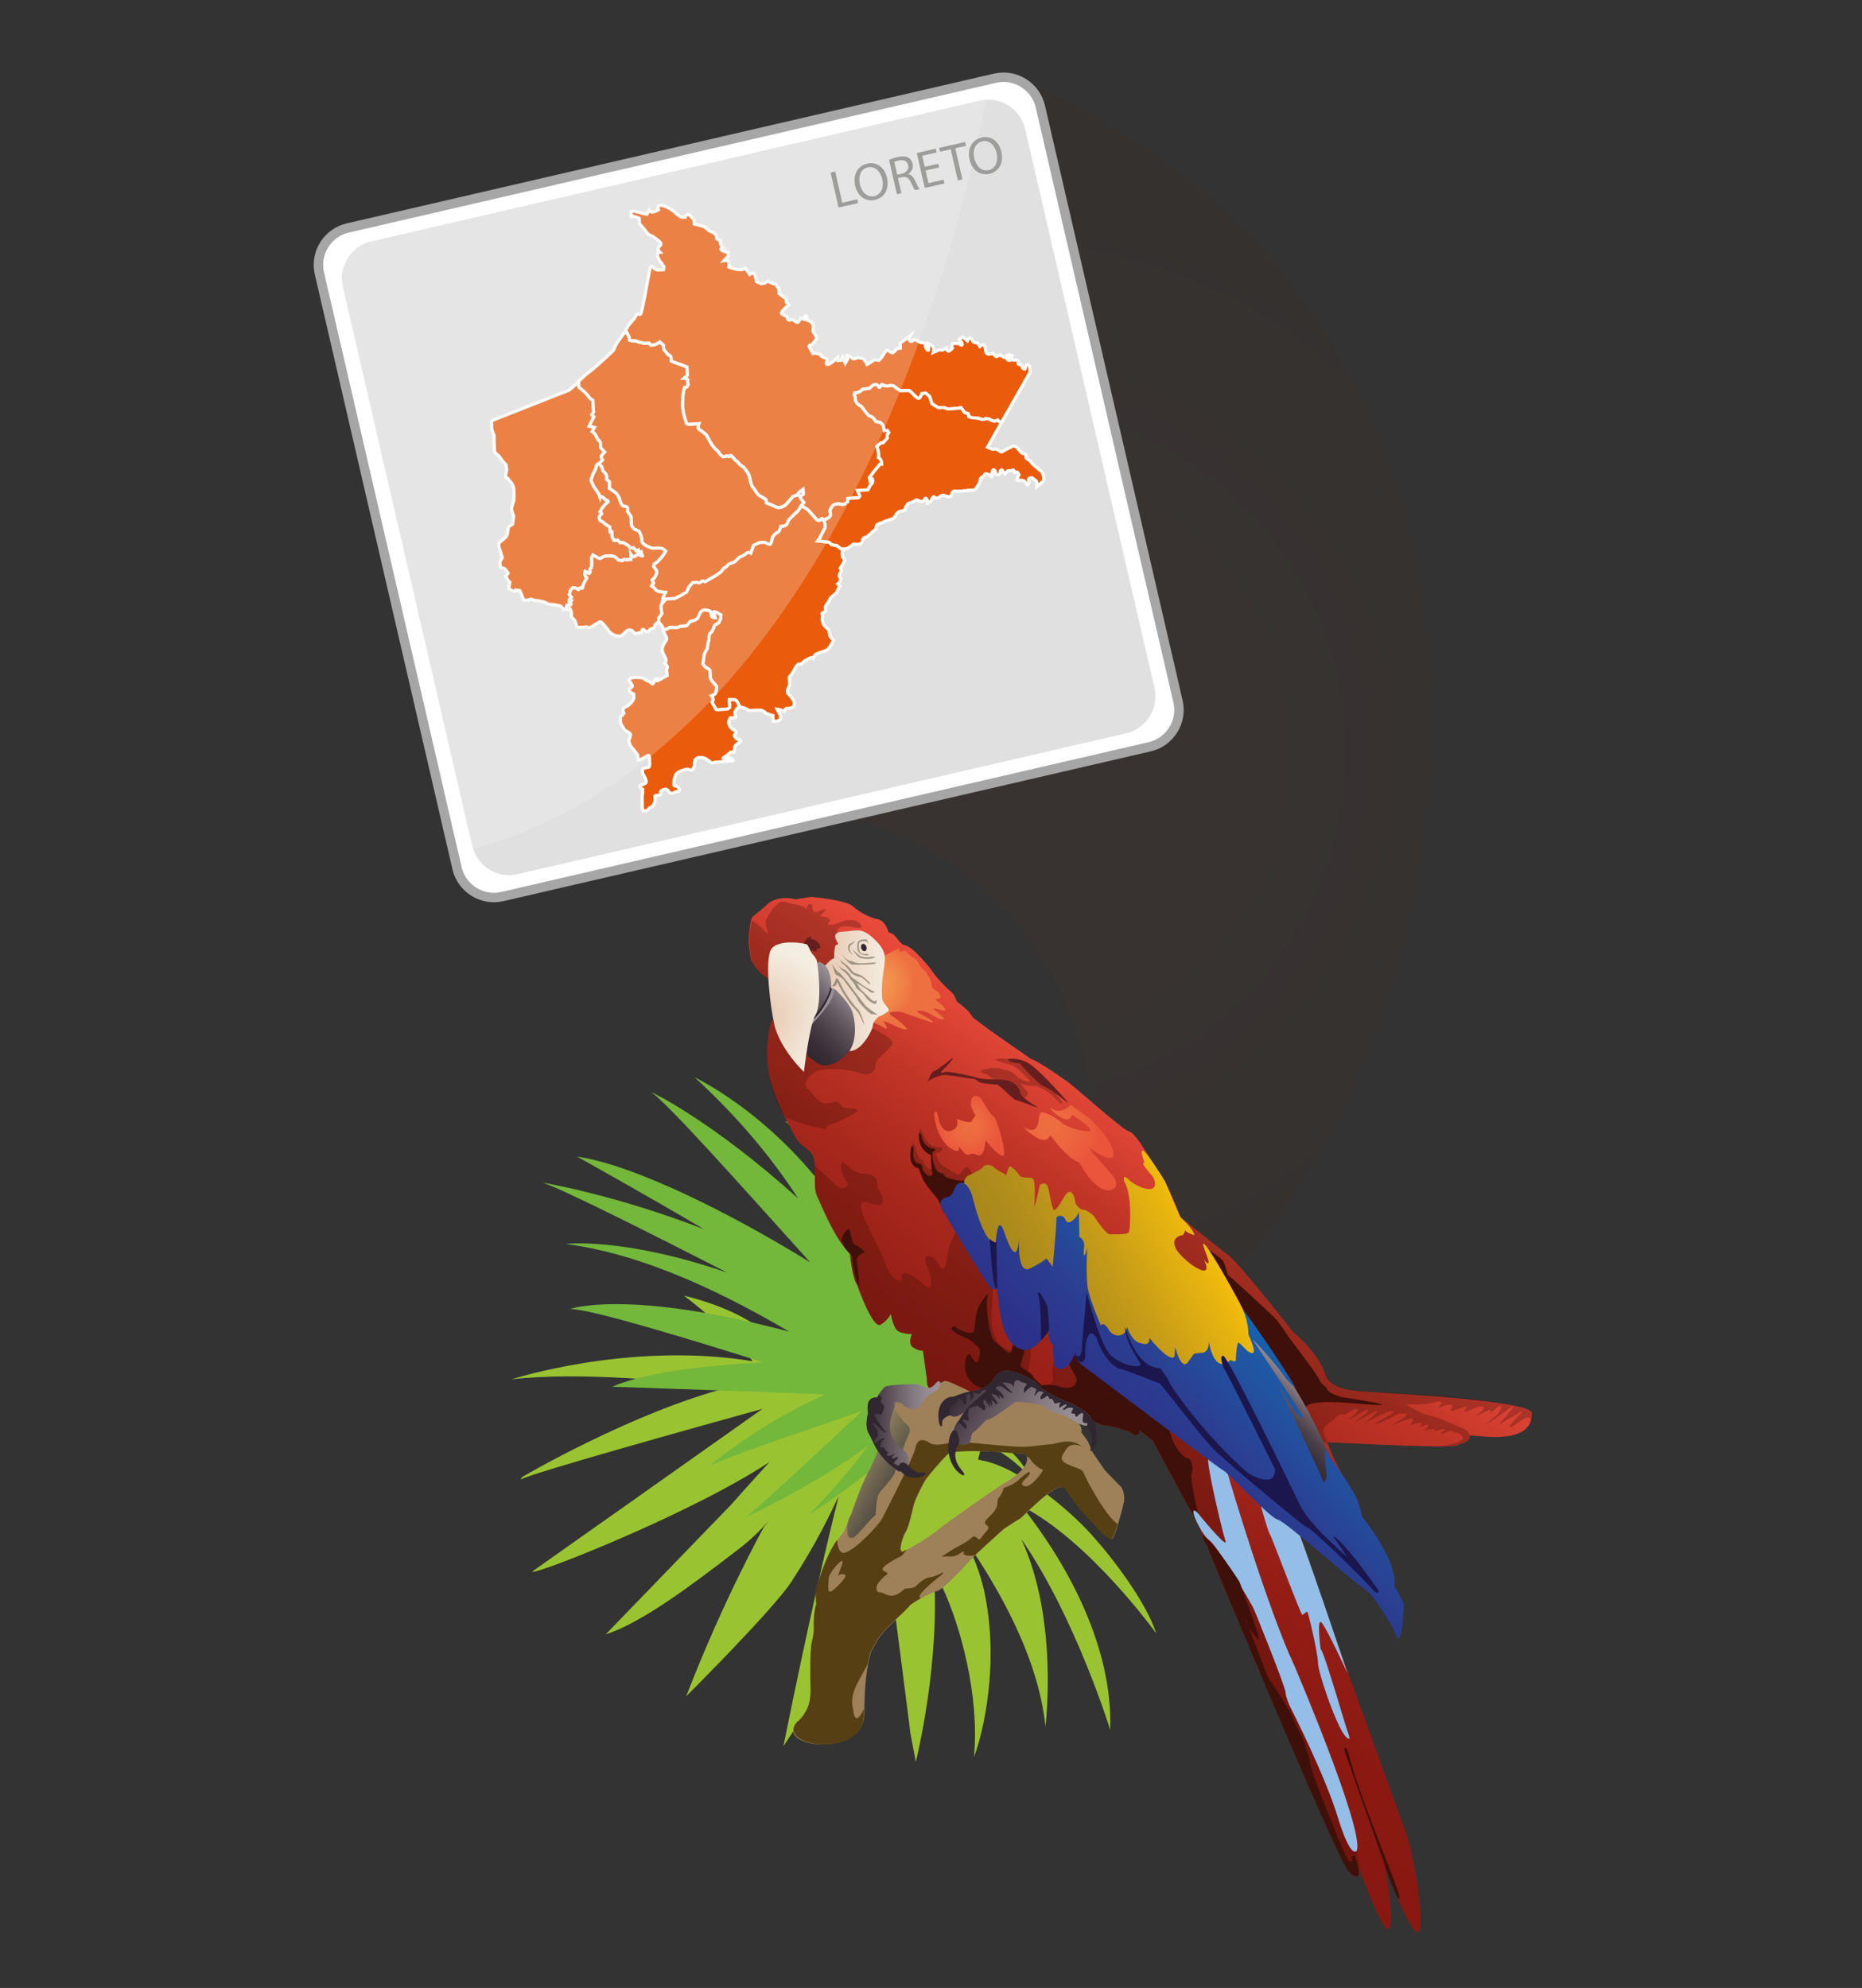 <?xml version="1.0" encoding="utf-8"?>
<!-- Generator: Adobe Illustrator 15.1.0, SVG Export Plug-In . SVG Version: 6.00 Build 0)  -->
<!DOCTYPE svg PUBLIC "-//W3C//DTD SVG 1.1//EN" "http://www.w3.org/Graphics/SVG/1.1/DTD/svg11.dtd">
<svg version="1.1" id="Capa_1" xmlns="http://www.w3.org/2000/svg" xmlns:xlink="http://www.w3.org/1999/xlink" x="0px" y="0px"
	 width="148px" height="158px" viewBox="0 0 148 158" style="enable-background:new 0 0 148 158;" xml:space="preserve">
<rect x="0" y="0" width="148" height="158" fill="#333333" stroke="none"/>
<style type="text/css">
<![CDATA[
	.st0{clip-path:url(#SVGID_29_);fill:url(#SVGID_30_);}
	.st1{clip-path:url(#SVGID_44_);fill:url(#SVGID_45_);}
	.st2{clip-path:url(#SVGID_47_);fill:url(#SVGID_48_);}
	.st3{clip-path:url(#SVGID_16_);fill:#360C04;}
	.st4{fill:#E0E0E0;}
	.st5{opacity:0.25;fill:#F6F6F6;}
	.st6{opacity:0.28;}
	.st7{opacity:0.52;}
	.st8{clip-path:url(#SVGID_18_);fill:#360C04;}
	.st9{fill:#1C164E;}
	.st10{clip-path:url(#SVGID_6_);fill:url(#SVGID_7_);}
	.st11{fill:#563F12;}
	.st12{clip-path:url(#SVGID_11_);fill:url(#SVGID_12_);}
	.st13{clip-path:url(#SVGID_32_);fill:url(#SVGID_33_);}
	.st14{fill:#94BEE7;}
	.st15{clip-path:url(#SVGID_35_);fill:url(#SVGID_36_);}
	.st16{clip-path:url(#SVGID_38_);fill:url(#SVGID_39_);}
	.st17{fill:#FFFFFF;}
	.st18{fill:#651E1D;}
	.st19{fill:#9AC332;}
	.st20{fill:#9B9298;}
	.st21{fill:#9D9D9C;}
	.st22{fill:#9E8059;}
	.st23{fill:#312730;}
	.st24{fill:#EA5B0C;stroke:#FFFFFF;stroke-width:0.25;stroke-miterlimit:10;}
	.st25{fill:none;stroke:#A6A6A6;stroke-width:0.75;stroke-miterlimit:10;}
	.st26{fill:#360C04;}
	.st27{fill:#3F1009;}
	.st28{clip-path:url(#SVGID_3_);fill:url(#SVGID_4_);}
	.st29{clip-path:url(#SVGID_9_);fill:#360C04;}
	.st30{fill:#73B73B;}
	.st31{opacity:0.14;fill:url(#SVGID_1_);}
	.st32{clip-path:url(#SVGID_14_);fill:#360C04;}
	.st33{clip-path:url(#SVGID_50_);fill:#554E43;}
	.st34{clip-path:url(#SVGID_20_);fill:url(#SVGID_21_);}
	.st35{clip-path:url(#SVGID_23_);fill:url(#SVGID_24_);}
	.st36{clip-path:url(#SVGID_26_);fill:url(#SVGID_27_);}
	.st37{clip-path:url(#SVGID_41_);fill:url(#SVGID_42_);}
]]>
</style>
<g>
	<g>
		<radialGradient id="SVGID_1_" cx="79.533" cy="59.804" r="44.709" gradientUnits="userSpaceOnUse">
			<stop  offset="0" style="stop-color:#563326"/>
			<stop  offset="0.424" style="stop-color:#563326"/>
			<stop  offset="0.55" style="stop-color:#513023"/>
			<stop  offset="1" style="stop-color:#3F2517"/>
		</radialGradient>
		<path class="st31" d="M81.736,6.75c-3.705-0.536-7.193,1.151-11.893,2.051c-17.83,3.416-28.271,27.151-23.317,53.014
			c0.13,0.678,0.271,1.35,0.42,2.017c49.213-5.842,42.766,40.148,34.583,49.13C117.943,98.948,130.547,27.6,81.736,6.75"/>
		<path class="st19" d="M81.188,119.691c5.461,2.809,10.723,10.14,10.723,10.14c-0.848-2.551-3.389-5.892-5.111-7.814
			c-1.941-2.166-5.914-5.42-8.734-5.938c-0.086-0.016-0.197-0.043-0.328-0.078c0.049-0.171,0.186-0.657,0.301-1.254
			c2.029,0.57,3.773,2.59,3.773,2.59c-0.818-1.707-2.213-2.74-3.648-3.364c0.059-0.482,0.082-0.978,0.023-1.402
			c-0.182-1.379-2.455-2.09-2.455-2.09c-1.322-0.406-2.592-0.383-3.738-0.137c-1.414,0.304-3.391,0.337-3.545-0.326
			c-0.387-1.663-2.598-3.885-2.082-2.682c0.375,0.877,0.254,1.783,0.162,2.208c-0.301-0.683-1.105-1.454-2.646-2.415
			c0,0,0.707,0.736,0.592,1.925c-0.465-0.113-0.92-0.215-1.369-0.309c-0.266-0.467-1.361-3.928-8.742-5.772
			c0,0,3.934,2.979,5.455,5.215c-9.789-1.604-19.175,1.444-19.175,1.444c5.308-0.637,13.294,0.166,17.007,0.562
			c-2.854,0.198,0.227,0.048,0.242,0.079c-7.701,2.006-16.389,7.117-16.389,7.117l-0.13,0.218c0.338-0.381,14.285-4.265,19.23-5.634
			C55.76,115.399,43.599,124,42.413,124.826c-1.271,0.886,12.083-4.23,18.753-8.626c-1.566,1.712-3.053,3.389-3.053,3.389
			l-9.974,10.314c2.871-0.933,6.695-3.801,10.634-6.829c0.875-0.671,1.652-1.43,2.33-2.202l-0.371,0.474
			c0,0-3.207,5.737-6.188,13.471c0,0,6.904-6.865,8.375-9.122c1.934-2.968,3.004-5.22,3.744-6.78
			c-0.807,3.214-2.299,9.516-4.393,19.867c0,0,3.846-5.597,6.287-11.014c0.771-1.712,1.375-3.889,1.771-5.827
			c0.66,5.081,1.822,14.042,2.035,15.811l0.43,2.282c0,0,2.041-8.135,1.395-15.476c0.209,0.483,0.463,1.051,0.775,1.727
			c1.285,2.763,2.922,8.338,2.453,13.359c0.725-1.86,2.053-7.438,0.814-13.175c-0.307-1.411-0.855-2.799-1.508-4.085
			c2.65,3.815,5.832,9.399,6.373,14.834c0,0,1.078-8.47-1.926-14.908c4.33,6.26,7.074,15.176,7.074,15.176
			C88.498,130.426,84.26,123.51,81.188,119.691 M76.199,112.1c0.672,0.061,1.045,0.783,1.254,1.597
			c-1.988-0.688-3.895-0.678-4.316-0.664C73.754,112.261,74.854,111.978,76.199,112.1 M64.066,110.646c0,0.018,0,0.036,0,0.053
			l-0.074-0.006C64.018,110.676,64.043,110.661,64.066,110.646"/>
		<path class="st30" d="M74.979,109.942c-0.623-0.307-0.695-1.028-0.801-1.355c-0.057-0.169-0.275-0.436-0.709-0.828
			c0.041-1.032-0.436-2.591-0.436-2.591c-0.145-0.17-0.289-0.337-0.432-0.503c-0.346-0.817-0.82-2.066-1.377-3.855
			c-1.549-4.996-5.129-10.267-8.84-11.718c0,0,4.904,3.871,6.15,9.981c-5.225-9.703-13.326-13.449-13.326-13.449
			c3.742,3.423,6.387,6.772,8.223,9.616c-7.01-6.298-11.684-8.451-11.684-8.451c1.463,1.021,7.5,7.839,12.648,13.536
			c-6.016-3.72-13.908-7.737-18.527-8.4c0,0,5.318,2.96,10.074,5.764c-7.146-2.763-12.767-3.687-12.767-3.687
			c1.799,0.64,8.556,4.032,14.64,7.149c-8.281-2.85-12.859-2.282-12.859-2.282c6.486,0.824,13.164,4.263,17.775,6.97
			c-12.867-3.423-17.408-1.805-17.408-1.805c1.714,0.017,9.58,2.434,15.355,4.245c-4.186,0.214-9.256,0.727-12.01,1.937
			c0,0,10.373,0.343,16.914,0.609c-5.25,2.332-9.137,5.648-9.137,5.648c2.84-1.237,8.264-2.992,12.07-4.329
			c-2.875,2.695-7.932,7.412-9.191,8.419c0,0,5.33-2.455,9.658-5.644c-2.152,2.972-4.707,5.48-4.707,5.48
			c3.996-2.524,9.943-7.347,10.289-8.955c0.033-0.154,0.031-0.29,0.004-0.41C76.055,111.045,76.691,110.786,74.979,109.942"/>
		<g>
			<defs>
				<path id="SVGID_2_" d="M63.254,71.473c0,0-1.561-0.438-2.434,0.562c0,0-0.811,0.686-0.998,0.811
					c-0.188,0.124-0.313,1.56-0.313,1.996s0.188,1.436,0.188,1.436s0.438,0.935,1.186,1.372c0.748,0.437,0.873,2.37,0.873,2.558
					s-0.498,1.186-0.498,1.186c-0.875,3.618,0.332,5.975,2,9.047c0.391,0.722,1.199,0.843,1.432,1.62
					c0.227,0.764-0.102,2.214,0.248,2.994c0.693,1.545,1.457,3.376,2.621,4.616c0,0,0.186,1.935,0.561,2.434
					c0,0,1.246,3.556,1.871,3.181c0.623-0.374,0.811-0.872,0.811-0.872s0.188,1.122,0.563,1.372
					c0.373,0.249,1.123,0.249,1.123,0.249s-0.313,0.623,0,0.998c0,0,0.498,0.375,0.873,0.312l0.313,2.309
					c0,0-0.064,1.311,0.873,0.375c0,0,0.873,0.436,1.123,0.561c0.248,0.125,1.996,1.247,3.742-0.998c0,0,6.738,2.683,6.986,2.994
					c0,0,0.748,0.624,1.373,0.687c0.623,0.063,2.184,0.499,2.246,0.687c0.063,0.187,0.686,0.124,0.498-0.313
					c0,0,0.936,0.688,1.123,0.875c0,0,2.621,4.99,3.307,6.051c0,0,11.416,27.323,12.352,28.26c0.805,0.804,0.779-0.006,0.598-0.645
					c0.428,1.169,1.895,4.985,2.396,5.136c0.572,0.171,0.096-3.797-0.275-5.181c0.477,1.308,2.059,5.381,2.646,5.43
					c0.748,0.063-0.25-6.051-0.873-7.798c-0.625-1.746-6.051-16.719-6.051-16.719l-2.309-6.736l-2.807-6.675l2.699-0.718
					c0.27,1.215,0.742,3.108,1.096,3.145c0.521,0.052,2.295,1.277,2.295,0.547s0.051-1.278,0.051-1.278s-0.531-0.854-1.287-2.713
					c2.547,0.128,9.893,0.475,10.305,0.269c0.498-0.25,0.998-0.188,1.061-0.812c1.26,0.085,4.928,0.682,4.928-1.746
					c0-0.998-10.322-1.545-13.068-1.718c-1.105-0.069-2.984-0.133-3.4-1.464c-0.313-0.998-1.559-2.558-2.434-3.182
					c0,0-4.74-6.051-5.365-6.301l-3.68-2.932c0,0-0.998-2.683-1.621-3.493c-0.625-0.812-1.871-3.182-2.434-3.307
					c-0.563-0.124-4.865-4.056-5.053-4.056c0,0-1.871-1.372-2.807-1.746L78.6,81.828l-1.248-0.936c0,0-0.188-0.25-0.313-0.438
					c-0.123-0.187-0.998-0.873-0.998-0.873s-0.125-0.499-0.436-0.749c-0.313-0.249-1.248-1.185-1.623-1.809
					c0,0-1.371-1.747-1.996-1.871c-0.623-0.125-0.623-0.874-1.373-1.061c0,0-0.186-0.936-0.936-1.061
					c-0.748-0.125-1.678-0.788-1.809-0.937c-0.498-0.561-3.369-0.811-3.369-0.811L63.254,71.473z"/>
			</defs>
			<clipPath id="SVGID_3_">
				<use xlink:href="#SVGID_2_"  style="overflow:visible;"/>
			</clipPath>
			
				<linearGradient id="SVGID_4_" gradientUnits="userSpaceOnUse" x1="-227.42" y1="635.018" x2="-226.991" y2="635.018" gradientTransform="matrix(56.832 -81.165 -81.165 -56.832 64543.512 17761.516)">
				<stop  offset="0" style="stop-color:#871811"/>
				<stop  offset="0.231" style="stop-color:#8B1912"/>
				<stop  offset="0.433" style="stop-color:#951E16"/>
				<stop  offset="0.625" style="stop-color:#A7271C"/>
				<stop  offset="0.81" style="stop-color:#C13527"/>
				<stop  offset="0.989" style="stop-color:#E74939"/>
				<stop  offset="1" style="stop-color:#E94B3A"/>
			</linearGradient>
			<polygon class="st28" points="20.704,126.457 79.992,41.784 160.574,98.208 101.285,182.882 			"/>
		</g>
		<g>
			<g class="st6">
				<g>
					<path class="st26" d="M107.701,110.551c-0.25,0-1.986-0.239-2.395-1.399c-0.348-0.987-1.561-2.558-2.432-3.182
						c0,0-4.742-6.051-5.367-6.301l-3.68-2.932c0,0-0.006-0.017-0.018-0.045c-1.469-0.804-3.285-2.449-2.457-0.321
						c1.211,3.115-6.49,11.034-6.924,11.164c-0.432,0.129-0.908,0.605-0.734,1.904c0.172,1.298-2.25,0.563-2.25,0.563
						s0.951-3.029,0.217-3.549c-0.736-0.519-1.127,0.477-1.17,0.865c0,0-1.947,0.174-1.645-3.504
						c0.303-3.679-0.303-4.025-0.865-4.284c-0.563-0.26-1.645-2.077-1.904-1.688c-0.26,0.389-0.52,0.735-0.691,1.471
						c-0.174,0.736-0.217,2.163-0.736,1.212c-0.52-0.952-1.428-0.909-0.994,0.044c0.432,0.951,0.648,2.336-0.303,1.471
						c-0.953-0.865-1.773-1.169-1.688-0.52s-0.91,0.173-1.342-1.212c-0.434-1.385-3.072-5.408-1.256-4.716
						c1.818,0.692,0.908-0.866,0.736-1.126c-0.174-0.259,0.172-1.168-1.039-1.168s-1.643-1.168-1.859-0.865
						c-0.217,0.304,0.258,1.428,0.432,1.515s-0.215,1.081-1.125,0c0,0-0.557-0.492-1.434-1.279c0.029,0.777-0.105,1.78,0.166,2.384
						c0.693,1.545,1.459,3.376,2.619,4.616c0,0,0.188,1.934,0.563,2.434c0,0,1.248,3.556,1.871,3.181
						c0.623-0.374,0.813-0.873,0.813-0.873s0.186,1.123,0.561,1.373c0.373,0.249,1.123,0.249,1.123,0.249s-0.313,0.623,0,0.998
						c0,0,0.498,0.374,0.873,0.312l0.313,2.309c0,0-0.063,1.311,0.873,0.375c0,0,0.873,0.436,1.121,0.561
						c0.25,0.125,1.996,1.247,3.744-0.998c0,0,6.738,2.683,6.986,2.994c0,0,0.75,0.624,1.373,0.687s2.184,0.499,2.246,0.687
						c0.063,0.187,0.686,0.124,0.498-0.313c0,0,0.936,0.687,1.123,0.873c0,0,2.621,4.991,3.307,6.052
						c0,0,11.416,27.323,12.352,28.26c0.805,0.804,0.779-0.006,0.598-0.645c0.053,0.145,0.123,0.332,0.205,0.548
						c-0.121-0.974-0.334-2.188-0.678-3.71l-3.867-9.73l-6.197-18.424c0,0,2.08-2.537,3.203-2.413
						c0.168,0.02,0.633,0.336,1.295,0.858l2.76-0.733c0,0,0.34,0.018,0.902,0.047c-0.002-0.006-0.006-0.012-0.006-0.016
						c-0.084-0.285-0.705-1.031,0-1.434c0.705-0.404,0.58-0.594,0.947-0.729c0.371-0.134,0.27,0.034,0.438-0.017
						c0.168-0.05,1.008-0.705,1.008-0.369s-0.891,0.738-0.639,0.722s1.041-0.638,1.26-0.722s0.301,0.05,0.033,0.285
						c-0.27,0.235-0.857,0.537-0.773,0.604c0.086,0.067,1.479-0.839,1.664-0.822c0.178,0.016-0.816,0.892-1.127,1.073
						c0.164-0.091,0.996-0.546,1.479-0.771c0.537-0.252,1.041-0.402,0.924-0.185c-0.117,0.219-1.645,0.89-1.41,0.94
						c0.234,0.05,1.83-0.89,1.998-0.84c0,0,0.771-0.084,0.453,0.168s-1.143,0.772-1.26,0.822c-0.117,0.051,1.479-0.621,1.713-0.604
						c0.213,0.015,0.023,0.434-0.229,0.584c0.221-0.082,0.664-0.231,0.9-0.231c0.336,0-0.021,0.317-0.254,0.452
						c0.232-0.112,0.818-0.375,0.891-0.302c0.102,0.101-0.281,0.435-0.434,0.47c0.125-0.027,1-0.211,0.971-0.05
						c-0.033,0.185-0.369,0.202-0.318,0.218c0.051,0.018,1.041-0.436,1.059-0.251c0.016,0.185-0.572,0.335-0.186,0.318
						s0.555-0.353,0.855-0.168c0.303,0.185,0.438,0.067,0.656,0.285c0.217,0.22,0.203,0.364-0.357,0.614
						c-0.102,0.043-0.553,0.147-1.205,0.281c0.67,0.001,1.119-0.017,1.213-0.063c0.492-0.247,0.982-0.19,1.057-0.786
						c-0.111-0.229-0.277-0.484-0.49-0.545c-0.406-0.114-1.727-0.842-2.693-1.05s-1.975-0.957-1.893-0.936
						c0.084,0.021,0.613,0.072,1.02,0.063c0.404-0.012,1.07-0.136,1.289-0.188s0.852-0.146,0.238,0.384c0,0,0.041,0.073,0.334-0.052
						c0.291-0.124,1.07-0.301,0.717,0.146c-0.354,0.446,0.551,0.052,0.717,0c0.168-0.053,0.697-0.281,0.365,0.135
						c-0.334,0.416,0.83-0.218,1.111-0.26c0.281-0.041,0.729-0.041-0.02,0.551c-0.75,0.593,0.623-0.302,0.861-0.27
						c0.24,0.03,0.021,0.28-0.031,0.332c-0.051,0.052,0.646-0.624,0.854-0.676s0.094,0.332-0.197,0.654s-1.039,0.853-0.832,0.77
						s1.57-1.061,1.693-1.164c0.125-0.104,0.418-0.291,0.396-0.177c-0.02,0.105-0.969,1.221-1.213,1.425
						c0.27-0.156,1.521-0.821,1.566-0.884c0.053-0.073,0.676-0.416,0.072,0.155c-0.604,0.572-0.873,0.998-0.635,0.926
						c0.24-0.073,1-0.707,1.145-0.729c0,0,0.479-0.114,0.479,0.146c0,0.138-0.131,0.417-0.369,0.676
						c0.297-0.287,0.482-0.68,0.488-1.214C121.816,112.325,121.816,111.106,107.701,110.551"/>
				</g>
			</g>
			<path class="st27" d="M95.332,120.635c-0.188-0.499-0.748-3.244-0.625-3.432c0.125-0.187,0.125-1.247-0.313-1.31
				c-0.436-0.063-1.059-0.936-1.371-1.934c-0.313-0.999,1.311-1.123,0.873-1.123c-0.436,0-7.797-7.236-8.797-6.487
				c-0.996,0.748,0.125,2.62,0.375,2.994s0.063,1.247-1.186,0.873c-0.605-0.182-1.121-0.172-1.494-0.113
				c-0.197-0.232-0.574-0.43-0.699-0.746c-0.111-0.285-1.049-0.646-0.98-0.871c0.152-0.511,0.338-1.179,0.338-1.319
				c0-0.203-0.711-1.079-0.711-1.079s-0.244,0.753-0.346,1.282c-0.102,0.528-1.018-0.549-1.363-0.793s-0.711-2.604-0.57-3.336
				c0.145-0.732-0.121-0.203-0.121-0.203c-0.957,0.997-0.773,2.197-0.916,2.704c-0.143,0.509-1.322-0.142-1.322-0.142
				c-0.385-0.427-0.467,0-0.467,0c-0.082,0.203,1.037,0.712,1.221,0.773c0.184,0.061,0.549,0.365,0.875,0.67
				c0.324,0.306,0.08,0.876,0,1.16c-0.082,0.285-0.488-0.224-0.529-0.428c-0.041-0.203-0.447-0.304-0.508,0.713
				c-0.063,1.017,0.793,1.586,0.793,1.586c0.74,0.565,1.99-0.011,2.768-0.506c0.111-0.071,1.307,0.393,2.059,0.651
				c-0.094,0.032-0.146,0.059-0.146,0.059c-0.018,0.135-0.021,0.276-0.008,0.421c1.896,0.777,4.109,1.711,4.25,1.887
				c0,0,0.75,0.624,1.373,0.687s2.184,0.499,2.246,0.687s0.686,0.124,0.498-0.313c0,0,0.936,0.687,1.123,0.873
				c0,0,2.621,4.991,3.307,6.052c0,0,0.158,0.377,0.438,1.044C95.461,121.307,95.434,120.907,95.332,120.635"/>
			<path class="st22" d="M89.162,118.238l-1.33-1.372l-0.998-1.456c0,0-0.291-0.666-0.334-0.79
				c-0.041-0.125-0.539-0.748-0.539-0.748c0.166-0.791-1.123-1.622-1.373-1.872s-3.66-1.33-3.908-1.372
				c-0.25-0.042-2.996,0.25-3.244,0.125c-0.25-0.125-1.955-0.957-2.246-0.998c-0.293-0.042-1.373,0.79-1.623,0.748
				c-0.248-0.042-1.953,0.083-2.494,0.292c-0.541,0.207-0.916,3.409-1.123,4.241c-0.207,0.831-2.91,6.778-2.91,6.778
				c-1.332,1.456-1.832,3.702-2.039,4.076s-0.084,1.621-0.084,1.621c-0.166,0.333-0.207,1.581-0.207,1.581s0.084,0.541-0.125,1.331
				S64.459,134,64.459,134c-0.217,2.114,0.033,1.577-1.113,2.902c-1.861,2.005,5.355,2.879,5.355-0.698
				c0-3.576,0.541-4.907,0.541-4.907s0.416-0.915,0.998-1.58c0.582-0.666,1.953-1.872,2.078-2.08s1.707-1.08,2.205-1.205
				s2.371-2.163,2.578-2.412c0.209-0.25,2.703-2.496,2.703-2.496s1.123-0.748,1.248-0.789c0.125-0.042,1.539-1.539,2.537-2.205
				c0.998-0.665,1.082-0.249,1.33,0.125c0.25,0.374,0.957,1.289,0.957,1.289l1.623,1.788c0,0,0.748,0.666,0.914,0.583
				s0.789-2.246,0.914-2.911C89.453,118.737,89.162,118.238,89.162,118.238 M79.723,117.947c-1.789,1.164-4.949,3.452-4.949,3.452
				c-0.916,0.873-2.953,1.912-2.953,1.912c-0.498,0.167,0-1.289,0.209-1.58c0.207-0.291,0.541-1.746,0.623-2.12
				c0.084-0.375,0.748-1.747,0.998-2.08s1.039-1.289,1.664-1.913c0.623-0.623,6.195-0.042,6.195-0.042
				C82.217,116.617,79.723,117.947,79.723,117.947"/>
			<path class="st11" d="M86.066,114.988C86.09,115.001,86.088,114.998,86.066,114.988"/>
			<path class="st11" d="M88.705,121.025c-0.541-0.375-1.496-1.872-2.162-3.119c-0.666-1.248-0.25-0.957-1.332-1.373
				c-1.08-0.416-0.955-0.665-0.416-1.414c0.381-0.525,1.148-0.19,1.271-0.131c-0.033-0.018-0.117-0.064-0.271-0.16
				c-0.875-0.541-1.955-0.042-2.246-0.042s-1.539,0.209-2.33,0.209c-0.789,0-3.576-0.292-4.658-0.375
				c-1.08-0.083-2.078,0.458-2.703,0.041c-0.623-0.415-0.998-0.166-1.121,0.5c-0.125,0.665-2.33,4.99-2.621,5.531
				s-2.037,2.412-2.91,2.702c-0.475,0.158-0.629-0.428-0.674-0.997c-0.986,1.409-1.391,3.166-1.572,3.493
				c-0.209,0.374-0.084,1.621-0.084,1.621c-0.166,0.333-0.207,1.581-0.207,1.581s0.082,0.541-0.125,1.331
				c-0.209,0.79-0.125,3.576-0.125,3.576c0.182,2.043-1.072,2.866-1.072,2.866c-1.719,2.005,5.443,2.972,5.314-0.662
				c0-0.127,0-0.252,0.002-0.374c-0.729,1.585-0.842,0.104-0.842,0.104c-0.354-1.438,0.473-2.294,1.131-3.645
				c0.129-0.694,0.248-0.993,0.248-0.993s0.418-0.915,1-1.58c0.582-0.666,1.953-1.872,2.078-2.08
				c0.061-0.099,0.449-0.349,0.895-0.597c-0.018-0.014-0.037-0.026-0.055-0.042c-0.338-0.274,1.736-1.829,1.736-1.829
				c0.396-0.487-0.213,0.092-0.885,0.183c-0.67,0.092-1.098,0.702-1.279,0.793c-0.184,0.092-0.762,0.122-0.762,0.122
				c-0.793,0.731-1.221,0.61-1.646,0.396c-0.428-0.214-0.549,0.03-0.611-0.396c-0.059-0.427,0.641-1.006,0.824-1.128
				s-0.123-0.152-0.336-0.366c-0.213-0.213,1.129-0.944,1.434-1.067c0.104-0.041,0.279-0.264,0.465-0.539
				c-0.172,0.092-0.277,0.146-0.277,0.146c-0.5,0.167,0-1.289,0.207-1.58c0.209-0.291,0.541-1.746,0.625-2.12
				c0.082-0.375,0.748-1.747,0.998-2.08c0.248-0.333,1.039-1.289,1.662-1.913c0.625-0.623,6.197-0.042,6.197-0.042
				c0.041,0.062,0.07,0.123,0.092,0.187c0.107-0.004,0.223,0.051,0.336,0.23c0.305,0.487,0.914,0.822,1.006,0.822
				s-0.885,1.402-1.402,1.312c-0.52-0.092-0.184-0.427,0.152-0.732c0.334-0.305,0.396-0.792-0.641,0.184
				c-0.34,0.32-0.803,0.548-1.242,0.685c-0.02,0.275-0.291,0.664-0.404,0.81c-0.213,0.273,0.184,0.64-0.73,1.463
				c-0.916,0.823,0.365,0.519-0.244,1.189c-0.609,0.67-0.428,0.762-0.762,0.487c-0.336-0.274-0.336,0.091-1.098,0.488
				c-0.764,0.396-1.861,1.097-1.646,1.036c0.213-0.062,0.609,0,0.975-0.062c0.365-0.061,0.824-0.578,0.732-0.273
				c-0.07,0.234,0.348,0.288,0.879,0.217c0.764-0.718,2.293-2.095,2.293-2.095s1.123-0.748,1.248-0.79
				c0.125-0.041,1.539-1.538,2.537-2.204c0.998-0.665,1.082-0.249,1.33,0.125c0.25,0.374,0.957,1.289,0.957,1.289l1.623,1.788
				c0,0,0.748,0.666,0.914,0.583c0.08-0.041,0.268-0.566,0.453-1.175C88.787,121.093,88.748,121.054,88.705,121.025 M66.111,126.454
				c-0.404,0.27-0.248-0.496-0.248-0.97c0-0.473,0.834-1.283,0.834-1.283c0.428-0.36,0.248,0.112,0.156,0.36
				c-0.088,0.247-0.314,0.811-0.201,0.676c0.113-0.136,0.293-0.18,0.518-0.067C67.396,125.282,66.518,126.184,66.111,126.454"/>
		</g>
		<g>
			<defs>
				<path id="SVGID_5_" d="M70.66,112.479c-0.09,0.581-0.943,3.269-1.598,4.431s-1.396,3.431-1.396,3.431s-0.346,0.436-0.328,1.198
					s0.201,0.689,0.436,0.689c0.236,0,1.309-1.361,1.453-1.488c0.145-0.126,0.363-0.327,0.363-0.327
					c0.107-1.615,0.236-1.688,0.471-1.96c0.236-0.272,0.945-1.071,1.035-1.362c0.092-0.29,0.891-2.632,1.107-3.031
					c0.219-0.399,0.109-0.672-0.217-0.926c-0.328-0.254-1.309-1.816-1.309-1.816S70.752,111.898,70.66,112.479"/>
			</defs>
			<clipPath id="SVGID_6_">
				<use xlink:href="#SVGID_5_"  style="overflow:visible;"/>
			</clipPath>
			
				<linearGradient id="SVGID_7_" gradientUnits="userSpaceOnUse" x1="-225.901" y1="664.277" x2="-225.472" y2="664.277" gradientTransform="matrix(7.266 4.195 4.195 -7.266 -1077.104 5889.812)">
				<stop  offset="0" style="stop-color:#8A7C5B"/>
				<stop  offset="0.224" style="stop-color:#8A7C5B"/>
				<stop  offset="0.48" style="stop-color:#786C55"/>
				<stop  offset="0.829" style="stop-color:#5F5749"/>
				<stop  offset="1" style="stop-color:#554E43"/>
			</linearGradient>
			<polygon class="st10" points="68.596,109.107 77.178,114.063 71.146,124.51 62.564,119.555 			"/>
		</g>
		<g>
			<g class="st6">
				<g>
					<defs>
						<rect id="SVGID_8_" x="59.572" y="71.654" width="8.895" height="6.13"/>
					</defs>
					<clipPath id="SVGID_9_">
						<use xlink:href="#SVGID_8_"  style="overflow:visible;"/>
					</clipPath>
					<path class="st29" d="M67.34,75.121c0,0-0.779-0.155-0.813-0.936c-0.029-0.779,0.875-0.562,1.436-0.468
						c0.563,0.094,0.563-0.03,0.438-0.25c-0.125-0.217-0.719-0.561-1.561-0.187s-1.186,0.25-0.936,0
						c0.25-0.249-0.311-0.437-0.623-0.437s0.561-0.53,0.279-0.562c-0.279-0.031-0.561,0.313-0.842,0.188s0-0.655-0.311-0.624
						c-0.313,0.031-0.313,0.593-0.344,0.405c-0.031-0.187-0.529-0.312-1.061-0.405s-0.469-0.218-0.842-0.187
						c-0.375,0.03-0.873,0.716-1.154,1.216c-0.281,0.499-0.125,0.748,0.031,1.186c0.156,0.437-0.406-0.281-0.748-0.53
						c-0.15-0.109-0.348-0.248-0.521-0.369c-0.121,0.462-0.197,1.402-0.197,1.741c0,0.438,0.188,1.435,0.188,1.435
						s0.438,0.936,1.186,1.372c0.035,0.021,0.07,0.047,0.104,0.074c1.146-0.425,5.324-0.729,5.324-0.729L67.34,75.121z"/>
				</g>
			</g>
		</g>
		<g>
			<defs>
				<path id="SVGID_10_" d="M74.297,110.033c-0.127,0.136-0.283,0.271-0.48,0.262c-0.436-0.021-0.666-0.229-0.854-0.27
					c-0.186-0.042-2.432,0.02-2.639,0.207c-0.209,0.187-0.52,0.624-0.563,0.79c-0.041,0.166-0.998-0.249-0.77,1.331
					c0,0-0.291,0.978,0.063,1.58c0.354,0.604,0.666,1.913,2.371,3.016c0.07,0.045,0.789-0.083,0.811-0.666
					c0.02-0.582-0.207-0.914-0.5-1.102c-0.291-0.187-0.957-0.771-0.998-1.684c-0.041-0.916,0.459-1.686,0.375-1.914
					c-0.082-0.229,0.479-0.166,0.645,0.042c0.166,0.207,1.02,0.77,1.539-0.084c0.52-0.852,1.164-0.977,1.227-1.081
					c0.063-0.104,0.332-0.499,0.146-0.665c-0.021-0.018-0.043-0.026-0.064-0.026C74.52,109.77,74.422,109.901,74.297,110.033"/>
			</defs>
			<clipPath id="SVGID_11_">
				<use xlink:href="#SVGID_10_"  style="overflow:visible;"/>
			</clipPath>
			
				<linearGradient id="SVGID_12_" gradientUnits="userSpaceOnUse" x1="-218.907" y1="649.062" x2="-218.477" y2="649.062" gradientTransform="matrix(13.626 0 0 -13.626 3051.588 8957.172)">
				<stop  offset="0" style="stop-color:#312730"/>
				<stop  offset="0.158" style="stop-color:#463A44"/>
				<stop  offset="0.408" style="stop-color:#685B64"/>
				<stop  offset="0.64" style="stop-color:#83787F"/>
				<stop  offset="0.845" style="stop-color:#958B92"/>
				<stop  offset="1" style="stop-color:#9B9298"/>
			</linearGradient>
			<rect x="68.701" y="109.77" class="st12" width="6.154" height="7.225"/>
		</g>
		<g>
			<path class="st23" d="M71.488,116.793c0,0-0.188-0.499,0.264-0.546c0,0,0.109-0.108,0.547,0.328c0,0,0.561,0.608,1.029,0.452
				c0,0,0.529,0.031-0.016,0.296C72.766,117.589,71.986,117.511,71.488,116.793"/>
			<path class="st14" d="M95.15,120.192c0,0,2.537,3.119,2.248,2.246c-0.293-0.873-1.457-5.905-1.373-6.487
				c0.082-0.582,1.373,0.374,1.537,1.081c0.168,0.707,3.328,11.146,5.283,15.264c0,0,5.656,13.225,4.99,14.805
				c0,0-0.457,0.748-1.498-2.662c-1.039-3.409-3.785-8.774-3.785-8.774s-0.332-0.666-0.373-1.165s-2.371-6.32-2.578-6.737
				c-0.209-0.416-2.828-4.907-3.494-5.364C95.441,121.939,94.32,119.444,95.15,120.192"/>
			<path class="st14" d="M100.1,119.278c0,0,0.707,2.536,0.832,2.661s2.453,6.405,2.58,6.405c0.123,0,0.332-0.333,0.414-0.208
				c0.084,0.125,0.832,3.285,0.832,4.033c0,0.749,1.664,5.697,2.371,5.989c0,0,0.291,0.291,0-0.5
				c-0.291-0.789-1.83-6.237-2.162-6.611c0,0-0.334-2.537,0.082-2.08c0.416,0.458,2.08,4.076,2.08,4.076s-3.799-11.311-4.381-12.476
				C102.166,119.404,99.727,118.404,100.1,119.278"/>
			<g class="st6">
				<g>
					<defs>
						<rect id="SVGID_13_" x="77.932" y="84.129" width="6.527" height="3.589"/>
					</defs>
					<clipPath id="SVGID_14_">
						<use xlink:href="#SVGID_13_"  style="overflow:visible;"/>
					</clipPath>
					<path class="st32" d="M78.047,85.039c0,0,0.996-0.287,1.525-0.088c0.531,0.198,0.707,0.043,1.15,0.508s1.482,0.708,1.018,0.31
						s-0.84-0.973-1.393-1.127c-0.553-0.155-1.814-0.466-0.818-0.509c0.986-0.045,2.627,0.368,4.875,3.419
						c0.02,0.024,0.037,0.049,0.055,0.073c0,0-0.021,0.333-0.531-0.264c-0.508-0.598-1.592-1.128-1.701-1.062
						c-0.111,0.065-0.818-0.066-1.039-0.155s0.396,0.531,0.486,0.663c0.088,0.133-0.133,0.642-0.752,0.354
						c-0.619-0.289-1.262-0.907-1.592-1.128c-0.332-0.222-0.996-0.796-1.172-0.707C77.959,85.216,77.826,85.127,78.047,85.039"/>
				</g>
			</g>
			<g class="st6">
				<g>
					<defs>
						<rect id="SVGID_15_" x="72.375" y="89.773" width="4.887" height="6.697"/>
					</defs>
					<clipPath id="SVGID_16_">
						<use xlink:href="#SVGID_15_"  style="overflow:visible;"/>
					</clipPath>
					<path class="st3" d="M74.902,96.269c0,0-0.063-0.327-0.373-0.919c-0.313-0.594-1.201-1.514-1.357-2.324
						c-0.088-0.461-0.826-0.483-0.795-1.419s0.297-0.857,0.389-0.343c0.094,0.514,0.328,0.904,0.516,0.919
						c0.188,0.017,0,0,0.234,0.375c0.234,0.374,0.795,0.702,0.592-0.141c-0.203-0.842-0.047-0.577-0.047-0.577
						s-1.076-0.358-1.014-1.591c0,0-0.047-0.546,0.172-0.468c0,0,0.438,1.201,0.904,1.31c0,0,0.547,0.156,0.701,0.095
						c0.156-0.063,0.143,0.312-0.154,0.39l-0.297,0.077c0,0,0.201,0.733,0.498,0.937c0.297,0.202,1.217,0.842,1.373,0.749
						c0.156-0.094,0.438-0.672,0.639-0.577c0.203,0.093,0.406,0.452,0.375,0.67c-0.031,0.219-0.125,2.277-0.717,2.511
						C75.947,96.176,75.027,96.784,74.902,96.269"/>
				</g>
			</g>
			<g class="st6">
				<g>
					<defs>
						<rect id="SVGID_17_" x="60.967" y="79.695" width="9.99" height="10.041"/>
					</defs>
					<clipPath id="SVGID_18_">
						<use xlink:href="#SVGID_17_"  style="overflow:visible;"/>
					</clipPath>
					<path class="st8" d="M67.35,88.798c1.854-0.897-0.057-0.578-0.375-0.84c-0.318-0.26-0.174-0.521-1.014-0.289
						c-0.838,0.231-1.271-0.694-1.764-1.129c-0.492-0.434,0.143-0.983,0.492-1.272c0.346-0.29,2.053-0.492,3.559,0
						c1.504,0.491,1.244-0.695,1.477-1.014c0.23-0.317,0.982-0.839,1.215-1.301c0.23-0.465-1.969-1.39-2.547-1.593
						s-0.232-1.476-0.232-1.476c-0.637-0.607-1.563,0.348-2.518,1.389c-0.953,1.042-1.766,0.29-2.258,0.376
						c-0.49,0.087-0.396-1.664-0.686-1.577c-0.289,0.088-0.439,0.353-0.439,0.353c-0.027,0.019-0.725,0.375-0.75,0.396
						c-1.012,2.333-0.494,5.53,0.629,7.601c0.086,0.157,0.191,0.286,0.307,0.399c1.119,0.457,2.242,0.805,3.25,0.916
						C65.533,89.47,65.816,89.541,67.35,88.798"/>
				</g>
			</g>
		</g>
		<g>
			<defs>
				<path id="SVGID_19_" d="M70.889,75.642c-0.123,0.063-1.139,0.608-1.139,0.608s-0.717,3.431-0.795,3.774
					c-0.078,0.343,0.188,1.029,0.266,1.122c0.078,0.095,0.766,0.344,1.092,0.562c0.328,0.219,0.125-0.25-0.047-0.467
					c-0.172-0.22,0.951,0.342,1.201,0.437c0.25,0.094,0.529,0.187,0.607,0.124s-0.561-0.655-1.17-1.061
					c-0.607-0.405,0.453-0.312,0.547-0.343s1.684,0.562,2.434,0.812c0.748,0.248-0.188-0.375-0.797-0.672
					c-0.607-0.295,0.344-0.312,0.982,0.125c0.641,0.437,1,0.344,1,0.344c0.061-0.047-0.703-0.64-0.859-0.811
					c-0.09-0.101,0.16-0.035,0.42,0.03c0.186,0.045,0.377,0.092,0.455,0.078c0.186-0.031-0.156-0.39-0.5-0.655
					c-0.344-0.265-0.266-0.249,0.016-0.28s0.125-0.39-0.125-0.592c-0.25-0.203-0.422-0.203-0.438-0.563
					c-0.014-0.358-0.373-0.795-0.389-0.905c-0.016-0.108-0.42-0.373-0.484-0.483c-0.063-0.108-0.217-0.421-0.342-0.561
					c-0.125-0.141-0.672-0.405-0.672-0.499s-0.248-0.234-0.451-0.156s-0.25-0.016-0.203-0.172c0.01-0.032-0.004-0.044-0.035-0.044
					C71.346,75.395,70.988,75.592,70.889,75.642"/>
			</defs>
			<clipPath id="SVGID_20_">
				<use xlink:href="#SVGID_19_"  style="overflow:visible;"/>
			</clipPath>
			
				<radialGradient id="SVGID_21_" cx="-209.561" cy="654.757" r="0.43" gradientTransform="matrix(7.347 0 0 -7.347 1609.227 4888.71)" gradientUnits="userSpaceOnUse">
				<stop  offset="0" style="stop-color:#F49A54"/>
				<stop  offset="0.276" style="stop-color:#F39450"/>
				<stop  offset="0.701" style="stop-color:#F08147"/>
				<stop  offset="1" style="stop-color:#EE6F40"/>
			</radialGradient>
			<rect x="68.877" y="75.395" class="st34" width="6.395" height="6.532"/>
		</g>
		<g>
			<defs>
				<path id="SVGID_22_" d="M66.977,74.05c-1.125,0.058-0.291,0.91-0.369,1.007c-0.078,0.098-0.232-0.154-0.289,0.543
					c-0.059,0.698,0.076,0.505-0.156,0.621s-0.717,0.678-0.717,0.678c-0.232,1.318,1.279,2.946,1.59,3.625
					c0.309,0.678-0.756,2.616,0.291,2.966c1.045,0.349,2.053-1.667,2.053-1.978s0.428-0.736,0.563-0.756
					c0.137-0.02,0.543-0.29,0.68-0.407c0.135-0.116-0.291-0.465-0.447-0.795c-0.154-0.329-0.076-1.666,0.078-2.578
					c0.156-0.91,0.193-1.453-0.814-2.384c-0.563-0.521-0.914-0.646-1.313-0.646C67.813,73.945,67.473,74.023,66.977,74.05"/>
			</defs>
			<clipPath id="SVGID_23_">
				<use xlink:href="#SVGID_22_"  style="overflow:visible;"/>
			</clipPath>
			
				<linearGradient id="SVGID_24_" gradientUnits="userSpaceOnUse" x1="-217.195" y1="646.963" x2="-216.766" y2="646.963" gradientTransform="matrix(12.163 0 0 -12.163 2707.079 7947.641)">
				<stop  offset="0" style="stop-color:#E7C6AF"/>
				<stop  offset="0.286" style="stop-color:#EBD3BF"/>
				<stop  offset="1" style="stop-color:#F4EEE1"/>
			</linearGradient>
			<rect x="65.213" y="73.945" class="st35" width="5.543" height="9.893"/>
		</g>
		<g>
			<defs>
				<path id="SVGID_25_" d="M64.875,76.941c0,0-0.148,2.771-0.107,2.999c0.043,0.229-0.16,1.443-0.369,1.755
					c-0.207,0.312-0.271,2.149-0.271,2.149s0.104,0.125,0.729,0.582c1.203,0.884,2.619-0.831,2.619-0.831
					c0.854-1.186,0.313-3.058,0.313-3.058c-0.168-0.728-1.311-1.809-1.311-1.809c-0.25-0.229-0.416-0.167-0.416-0.167
					c0.084-1.725-0.748-2.017-0.748-2.017c-0.084-0.067-0.15-0.095-0.207-0.095C64.875,76.451,64.875,76.941,64.875,76.941"/>
			</defs>
			<clipPath id="SVGID_26_">
				<use xlink:href="#SVGID_25_"  style="overflow:visible;"/>
			</clipPath>
			
				<linearGradient id="SVGID_27_" gradientUnits="userSpaceOnUse" x1="-214.446" y1="634.596" x2="-214.016" y2="634.596" gradientTransform="matrix(9.962 -9.962 -9.962 -9.962 8521.843 4268.939)">
				<stop  offset="0" style="stop-color:#312730"/>
				<stop  offset="0.15" style="stop-color:#372C36"/>
				<stop  offset="0.383" style="stop-color:#483C45"/>
				<stop  offset="0.669" style="stop-color:#675B64"/>
				<stop  offset="0.994" style="stop-color:#9A9197"/>
				<stop  offset="1" style="stop-color:#9B9298"/>
			</linearGradient>
			<polygon class="st36" points="59.697,80.881 66.227,74.351 72.756,80.881 66.227,87.41 			"/>
		</g>
		<g>
			<path class="st23" d="M68.867,75.24c0.053,0.157,0.002,0.316-0.111,0.354s-0.248-0.058-0.303-0.216
				c-0.053-0.157-0.004-0.316,0.111-0.354C68.678,74.986,68.813,75.083,68.867,75.24"/>
			<path class="st20" d="M64.531,81.407c0,0,1.404-1.459,1.646-2.21c0,0,0.342-0.706-0.094-0.582c0,0-0.141,0.771-1.326,2.235
				C64.508,81.146,64.531,81.407,64.531,81.407"/>
			<path class="st23" d="M64.719,80.77c0.23-0.229,1.158-1.473,1.275-2.27c0.012-0.069,0.082-0.08,0.066,0.061
				c0.012,0.013,0.033-0.021,0.043,0.008c0.053,0.155-0.656,1.94-1.633,2.586C64.035,81.44,64.49,80.998,64.719,80.77"/>
		</g>
		<g>
			<defs>
				<path id="SVGID_28_" d="M77.318,87.183c-0.428,0.663,0.234,1.444,0.234,1.444s-0.195,0.311-0.35,0.506
					c-0.158,0.195-1.131-0.195-1.131-0.195c0.154,0.741-0.313,0.858-0.313,0.858c-0.936,0.507-1.17-0.975-1.17-0.975
					c-0.156-0.897-0.352-0.273-0.352-0.273c0.273,2.301,1.443,2.847,1.756,2.925c0.311,0.077,0.232-0.353,0.232-0.353
					c0.539,0.761,0.693,0.689,0.898,0.618c0.121-0.042,0.26-0.084,0.506,0.046c0.662,0.351,0.701-1.17,0.701-1.17
					s0.781,1.053,1.326,1.248c0.547,0.194-0.467-3.081-0.662-3.12c-0.195-0.038-0.779-1.046-0.896-1.247
					c-0.189-0.322-0.379-0.405-0.523-0.405C77.422,87.09,77.318,87.183,77.318,87.183"/>
			</defs>
			<clipPath id="SVGID_29_">
				<use xlink:href="#SVGID_28_"  style="overflow:visible;"/>
			</clipPath>
			
				<radialGradient id="SVGID_30_" cx="-206.789" cy="661.449" r="0.43" gradientTransform="matrix(6.046 0 0 -6.046 1327.264 4088.583)" gradientUnits="userSpaceOnUse">
				<stop  offset="0" style="stop-color:#EE6F40"/>
				<stop  offset="0.408" style="stop-color:#ED683F"/>
				<stop  offset="1" style="stop-color:#EA553B"/>
			</radialGradient>
			<rect x="74.238" y="87.09" class="st0" width="5.967" height="5.045"/>
		</g>
		<g>
			<defs>
				<path id="SVGID_31_" d="M83.635,88.119c-0.326-0.224-0.115,0.083,0.246,0.388c0.459,0.39,1.16,0.778,1.314,0.08
					c0,0,2.145,1.364,1.287,1.326c-0.857-0.039-1.91-0.469-2.068-0.663c-0.154-0.195-1.363-0.976-1.676-0.819
					s0.078,2.066-1.402,1.131c0,0,1.676,1.794,2.145,0.663c0,0,1.48,2.027,2.299,2.144c0,0,0.82,1.6,1.717,2.067
					c0.896,0.467,1.793-0.117,0.779-1.209c0,0-1.441-1.599-1.715-1.988c0,0,2.027,1.442,1.949,0.429s-1.717-2.689-2.145-2.963
					c-0.43-0.273-1.248-0.897-1.248-0.897S84.377,88.627,83.635,88.119"/>
			</defs>
			<clipPath id="SVGID_32_">
				<use xlink:href="#SVGID_31_"  style="overflow:visible;"/>
			</clipPath>
			
				<radialGradient id="SVGID_33_" cx="-217.044" cy="650.654" r="0.429" gradientTransform="matrix(10.2 0 0 -10.2 2297.084 6726.042)" gradientUnits="userSpaceOnUse">
				<stop  offset="0" style="stop-color:#EE6F40"/>
				<stop  offset="0.408" style="stop-color:#ED683F"/>
				<stop  offset="1" style="stop-color:#EA553B"/>
			</radialGradient>
			<rect x="81.336" y="87.807" class="st13" width="7.953" height="7.096"/>
		</g>
		<g>
			<path class="st18" d="M75.684,84.103c0,0-1.15,0.948-1.438,1.034s-0.316,0.546-0.518,0.775c-0.201,0.23,0.66-0.546,1.553-0.459
				c0.891,0.086,1.781,0.287,2.039,0.287c0.26,0,0.316,0.23,0.662,0.316c0.344,0.086,1.092,0.144,1.264,0.144
				s1.293,1.207,1.523,1.235s1.609,0.632,1.725,0.575c0,0-1.094-0.632-1.295-0.948c-0.199-0.316-0.143-1.265-1.895-1.265
				c-1.754,0-1.477-0.154-1.955-0.23c-0.102-0.016-1.982-0.46-2.184-0.373c-0.201,0.086-0.432,0.086-0.373,0
				C74.85,85.108,75.932,84.099,75.684,84.103"/>
			<path class="st18" d="M80.09,84.178c0,0,0.957-0.213,1.885,0.479c0.926,0.691,2.768,2.769,2.916,2.971s-1.287-1.033-1.842-1.246
				c-0.553-0.213-1.83-1.65-1.916-1.8S80.217,84.54,80.09,84.178"/>
		</g>
		<g>
			<defs>
				<path id="SVGID_34_" d="M78.932,109.65c-0.373,0.748-1.705,0.936-1.705,0.936c-0.645,0.063-1.684,0.541-1.684,0.541
					c-0.521,0.437-0.354,1.206,0.082,1.414c0.438,0.208,0.979-0.313,0.979-0.313l-0.354,0.625c-0.166,0.228-0.563,0.561-0.416,1.33
					c0.104,0.552,0.561,0.77,1.02,0.624c0.457-0.146,0.25-0.833,0.52-0.978c0.27-0.146,1.018-0.977,1.018-0.977
					c0.416,0.083,2.227-1.436,2.371-1.436c0.146,0,2.086,0.103,2.309,0.437c0.25,0.374,1.496,0.645,1.496,0.645
					s0.645,0.374,1.229,0.666c0.582,0.291,0.904,0.113,0.955-0.292c0.063-0.499-1.602-1.351-1.787-1.393
					c-0.188-0.041-1.955-0.832-2.268-1.248s-1.477-1.081-2.412-1.269c-0.09-0.018-0.176-0.026-0.256-0.026
					C79.271,108.938,78.932,109.65,78.932,109.65"/>
			</defs>
			<clipPath id="SVGID_35_">
				<use xlink:href="#SVGID_34_"  style="overflow:visible;"/>
			</clipPath>
			
				<linearGradient id="SVGID_36_" gradientUnits="userSpaceOnUse" x1="-228.835" y1="644.428" x2="-228.405" y2="644.428" gradientTransform="matrix(21.544 12.438 12.438 -21.544 -3009.196 16839.352)">
				<stop  offset="0" style="stop-color:#312730"/>
				<stop  offset="0.003" style="stop-color:#322731"/>
				<stop  offset="0.221" style="stop-color:#52454F"/>
				<stop  offset="0.434" style="stop-color:#6F636C"/>
				<stop  offset="0.639" style="stop-color:#877C83"/>
				<stop  offset="0.832" style="stop-color:#968C93"/>
				<stop  offset="1" style="stop-color:#9B9298"/>
			</linearGradient>
			<polygon class="st15" points="77.971,103.833 89.416,110.441 83.865,120.058 72.418,113.449 			"/>
		</g>
		<g>
			<path class="st23" d="M76.025,115.062c0,0,0.281-0.405,0.219-0.67c-0.063-0.266-0.266-1.17-0.639-0.483
				c-0.375,0.687-0.406,2.558,0.857,3.321c0,0,0.375,0.125,0.078-0.249C76.244,116.605,75.713,116.014,76.025,115.062"/>
			<path class="st23" d="M76.041,111.116c0,0-0.467-0.327-1.029,0.203c-0.561,0.53-0.436,1.481-0.342,1.871
				c0,0,0.232,0.499,0.217-0.125c0,0-0.063-0.374,0.656-0.593c0,0-0.188-0.405,0-0.623C75.73,111.631,76.26,111.413,76.041,111.116"
				/>
			<path class="st23" d="M86.41,113.453c0,0-0.012-0.377,0.1-0.537c0.109-0.16,0.221-0.248,0.371-0.088
				c0.342,0.365,0.525,2.051-0.133,2.477c0,0-0.156,0.083-0.045-0.199s0.145-1.172-0.094-1.37
				C86.371,113.535,86.41,113.453,86.41,113.453"/>
			<path class="st27" d="M95.838,99.149c0,0,1.102,0.757,1.342,1.032c0.242,0.274,0.311,1.1,0.482,1.203s3.543,3.2,3.854,3.577
				c0.309,0.379,0.893,1.273,0.893,1.273s2.408,3.164,2.512,3.509c0.104,0.344,0.447,0.378,0.551,0.653
				c0.102,0.274,0.826,0.584,1.238,0.653c0.412,0.068,6.363,0.963,0.791,0.481s-3.303,1.032-3.336,1.204l-0.035,0.171
				c0,0-0.24,0.276-0.412,0.242c-0.174-0.034-3.922-5.092-4.404-6.674c-0.48-1.582-3.611-7.326-3.611-7.326H95.838z"/>
			<path class="st27" d="M107.17,148.701c1.061,1.078,0.861-0.024,0.68-0.663c-0.059-0.158-0.15-0.429-0.166-0.475
				c-0.086-0.247-0.195-0.014-0.201,0.093c-0.025,0.582-0.299,0.329-0.645-0.431c-0.109-0.242-2.621-6.279-2.703-7.07
				c-0.084-0.79-0.25-0.832-0.334-1.289c-0.082-0.457-0.955-1.996-1.08-2.412s-1.789-2.953-1.914-3.119
				c-0.092-0.122-1.057-2.754-1.547-3.998c-0.152-0.251-0.268-0.488-0.281-0.618c-0.012-0.1,0.104,0.169,0.281,0.618
				c0.283,0.47,0.691,0.989,0.799,0.962c0.166-0.042-1.539-4.575-1.539-4.575s-2.016-3.197-2.947-3.681
				c0.115,0.36,0.215,0.588,0.338,0.779C95.91,122.822,106.242,147.759,107.17,148.701"/>
			<path class="st27" d="M74.898,96.113c0,0-0.229-0.707-0.479-0.956c-0.133-0.132-0.979-1.165-1.082-1.477
				s-0.332-0.832-0.332-0.832s-0.656-0.063-0.645-0.998c0.01-0.936,0.25-0.853,0.25-0.457c0,0-0.146,1,0.395,1.081
				c0.416,0.063,0.313,0.458,0.313,0.458s0.332,0.581,0.561,0.52c0,0,0.313,0,0.229-0.229c-0.082-0.229-0.146-1.237-0.082-1.403
				c0,0-1.082-0.374-0.979-1.684c0,0,0.041-0.322,0.209,0.155c0,0,0.082,0.925,1.018,1.008c0,0,0.188,0.084-0.063,0.188
				c-0.25,0.104-0.02,1.86,0.729,1.758c0,0,0.104,0.187,0.229,0.291c0.125,0.104,1.123,0.354,1.311,0.312s0.645-0.229,0.645-0.229
				s-1.082,2.495-1.477,2.495H74.898z"/>
		</g>
		<g>
			<defs>
				<path id="SVGID_37_" d="M99.098,106.35c-0.465,0.019,0.834,3.415,0.965,3.991c0.129,0.575,3.916,8.298,5.363,9.003
					c1.449,0.705,0.596-2.729,0.596-2.729c-0.465-1.355-2.191-5.161-4.029-7.686c-1.473-2.145-2.393-2.581-2.865-2.581
					C99.117,106.349,99.105,106.35,99.098,106.35"/>
			</defs>
			<clipPath id="SVGID_38_">
				<use xlink:href="#SVGID_37_"  style="overflow:visible;"/>
			</clipPath>
			
				<linearGradient id="SVGID_39_" gradientUnits="userSpaceOnUse" x1="-212.457" y1="639.869" x2="-212.027" y2="639.869" gradientTransform="matrix(8.617 -8.617 -8.617 -8.617 7445.121 3797.822)">
				<stop  offset="0" style="stop-color:#312730"/>
				<stop  offset="0.188" style="stop-color:#342933"/>
				<stop  offset="0.374" style="stop-color:#3D323C"/>
				<stop  offset="0.56" style="stop-color:#4D414A"/>
				<stop  offset="0.745" style="stop-color:#665962"/>
				<stop  offset="0.929" style="stop-color:#8A7F86"/>
				<stop  offset="1" style="stop-color:#9B9298"/>
			</linearGradient>
			<polygon class="st16" points="91.781,113.199 102.754,102.228 113.725,113.199 102.754,124.17 			"/>
		</g>
		<g>
			<defs>
				<path id="SVGID_40_" d="M90.982,92.433c-0.469-0.125,0.686,1.123,0.686,1.123c0.686,1.621-1.34,0.811-1.934,0.219
					c-0.592-0.593-0.373,0.125-0.373,0.125c0.654,1.091,0.467,3.773,0.373,4.022c-0.068,0.184-0.691,0.183-1.129,0.181
					c-0.16-0.001-0.293-0.002-0.369,0.007c-0.279,0.031-1.092-1.123-1.184-1.31c-0.094-0.188-0.656-0.655-0.967-0.655
					c-0.313,0-0.594-0.499-0.594-0.499c-0.281-1.746-0.936-0.469-0.936-0.469s-0.561,0.999-0.748,0.999s-0.344-1.186-0.5-1.778
					c-0.154-0.593-0.654-0.218-0.654-0.218s-0.469,2.089-0.438,1.653c0.031-0.437,0.125-2.09-0.156-2.184
					c-0.279-0.094-0.904,0-1.029-0.219c-0.123-0.218-0.561-0.718-0.748-0.718s-0.281,0.843-0.342,0.687
					c-0.064-0.155-0.563-0.249-0.938-0.623c-0.373-0.374-0.811-0.094-0.811-0.094c-0.188,0.281-0.654,0.468-1.217,0.748
					c-0.561,0.281-0.279,1.061-0.279,1.061l1.215,3.774l2.715,2.401l2.246,0.624l0.967-0.219l0.623-2.151l0.842,0.593
					c0,0,1.061,4.928,1.061,5.053s1.217,1.31,1.217,1.31l3.805,1.561l2.777,1.527l1.652-0.437l2.121,0.125l1.965-1.061l-0.436-1.311
					l0.063-0.468c0,0-0.438-1.122-0.76-1.798s-2.328-4.315-2.922-5.002c-0.592-0.686,0.25,1.03,0.219,1.311
					c-0.031,0.281-0.375-0.219-0.375-0.219c0.967,1.997-1.715,0.094-2.213-0.842c-0.5-0.936,0.467-1.092,0.467-1.092
					c0.125,0.094,0.25-0.374,0.25-0.374c0.188,0.218,0.748,0.374,0.748,0.374c-0.125-0.561-1.123-1.435-1.123-1.435l-1.217-2.838
					c-1.172-1.904-1.639-2.45-1.789-2.45C90.613,91.449,90.982,92.433,90.982,92.433"/>
			</defs>
			<clipPath id="SVGID_41_">
				<use xlink:href="#SVGID_40_"  style="overflow:visible;"/>
			</clipPath>
			
				<linearGradient id="SVGID_42_" gradientUnits="userSpaceOnUse" x1="-224.19" y1="637.504" x2="-223.761" y2="637.504" gradientTransform="matrix(30.757 -17.757 -17.757 -30.757 18297.156 15730.695)">
				<stop  offset="0" style="stop-color:#A7871C"/>
				<stop  offset="0.195" style="stop-color:#AF8C1B"/>
				<stop  offset="0.505" style="stop-color:#C59B18"/>
				<stop  offset="0.89" style="stop-color:#E8B50F"/>
				<stop  offset="1" style="stop-color:#F4BE0B"/>
			</linearGradient>
			<polygon class="st37" points="68.832,95.827 94.031,81.279 107.486,104.585 82.287,119.134 			"/>
		</g>
		<g>
			<defs>
				<path id="SVGID_43_" d="M81.004,98.4c0.002-0.04,0.004-0.082,0.008-0.125C81.012,98.275,81.008,98.321,81.004,98.4
					 M76.27,94.034c-0.541,0.166-0.332,0.998-0.998,1.123c-0.664,0.125-0.498,0.665-0.498,0.665c0.207,0.583,3.535,6.03,3.908,6.446
					c0.375,0.416,0.541,0.125,0.541,0.125l0.125,0.915c0.332,3.534,1.455,3.95,2.205,3.992c0.748,0.041,1.83-1.539,1.83-1.539
					c-0.125,0.874,0.332,1.164,0.332,1.164c-0.041,1.664,0.166,1.705,0.166,1.705c0.957,0.791,1.623-1.206,1.623-1.206
					c-0.084,0.5,0.166,0.832,0.623,1.165s10.688,8.069,11.104,8.276s3.66,3.742,4.326,3.909c0.664,0.166,6.029,4.989,6.861,5.489
					c0.832,0.499,2.287,3.119,2.287,3.119c0.25,0.416,0.291,1.123,0.541,0.707s0.334-2.287,0.334-2.537s-0.75-1.497-0.75-1.497
					c0.25-2.079-2.537-5.489-2.537-5.489s-0.209-0.79-0.416-1.372c-0.207-0.583-1.58-2.62-1.83-2.912
					c-0.248-0.291-0.582-1.039-0.582-1.039c-0.207-0.167-0.166,0.872-0.041,1.622c0.125,0.748-0.209,0.957-0.209,0.957
					c-0.248-0.708-3.533-7.57-3.533-7.57s1.205,1.997,1.412,2.164c0.209,0.166,0.625,0.456,0.459,0.124
					c-0.168-0.333-3.992-6.072-3.992-6.072c0.164,0.042,2.078,2.245,2.453,2.828c0.375,0.582,0.957,0.998,0.957,0.998
					c-1.455-2.536-4.201-6.279-4.201-6.279c0.5,1.164,0.457,2.037,0.457,2.037c0.916,2.038,0.125,1.413,0,1.372
					s-0.664-0.706-0.789-0.706s-0.209,1.123-0.209,1.372s-0.416,0-0.416,0l-0.25,0.208c-1.164,0.665-1.496-1.746-1.496-1.746
					c0.082,0.706-0.291,0.956-0.457,0.956c-0.168,0-0.707,0.083-0.707,0.083l-0.416,0.583c-0.582,0.956-1.082-1.124-1.082-1.124
					l-0.041,0.749c-0.375,0.582-1.996-1.455-1.996-1.455c0,0.498-0.209,0.581-0.832,0.374c-0.623-0.208-0.957-1.247-0.957-1.247
					c-0.082,0.789-1.039,0.914-1.455,0.207c-0.416-0.706-0.623-0.333-0.623-0.333s-0.875-1.996-1.041-2.994s-0.041-3.16-0.041-3.16
					c-0.25,0.955-0.332,0.623-0.25-0.042c0.084-0.666-0.373-0.832-0.373-0.832s-0.043-2.371-0.043-2.038s-0.832,1.248-1.039,0.707
					c-0.209-0.54-0.791-0.374-0.748-0.125c0.041,0.25-0.291,3.827-0.291,3.827l-0.5-0.666c0,0-0.166,0.208-1.289,0.791
					c-0.986,0.511-0.914-1.837-0.881-2.413c-0.139,1.96-0.668,1.05-1.197-0.499c-0.543-1.579-0.666,0.915-0.666,0.915
					c-0.873,0-1.623-2.786-1.789-3.493c-0.15-0.64-0.471-1.313-0.932-1.313C76.373,94.011,76.322,94.019,76.27,94.034"/>
			</defs>
			<clipPath id="SVGID_44_">
				<use xlink:href="#SVGID_43_"  style="overflow:visible;"/>
			</clipPath>
			
				<linearGradient id="SVGID_45_" gradientUnits="userSpaceOnUse" x1="-223.511" y1="636.469" x2="-223.082" y2="636.469" gradientTransform="matrix(24.558 -24.558 -24.558 -24.558 21209.35 10257.477)">
				<stop  offset="0" style="stop-color:#2D2F88"/>
				<stop  offset="0.179" style="stop-color:#2C348B"/>
				<stop  offset="0.463" style="stop-color:#2A4093"/>
				<stop  offset="0.815" style="stop-color:#2056A3"/>
				<stop  offset="1" style="stop-color:#1363AE"/>
			</linearGradient>
			<polygon class="st1" points="56.357,112.259 93.092,75.524 129.828,112.259 93.092,148.993 			"/>
		</g>
		<g>
			<path class="st9" d="M85.42,107.717c0,0,0.541,0.416,0.582-0.583c0.041-0.998,0.375-4.408,0.375-4.408s1.039,4.159,1.912,4.991
				c0.873,0.831,2.619,1.122,2.33,0.623c-0.293-0.498-1.166-1.704-1.207-2.911c0,0,0.832,3.285,2.828,3.327
				c0,0,0.707,0.998,0.707,1.123s2.537,3.951,6.238,7.194c0,0,2.162,1.373,2.162-0.29c0,0-3.783-7.652-4.074-8.027
				c0,0-0.418-1.039-0.043-0.997c0.375,0.041,5.406,10.438,6.197,12.06c0,0,0.707,1.29,2.371,2.745l1.289,1.206
				c0,0-0.832-1.289-1.082-1.58c-0.25-0.292,0.623,0,3.576,4.242c0,0,0.043,0.54-0.664-0.292c-0.707-0.831-4.658-4.657-4.949-4.699
				c-0.291-0.041-6.156-4.99-7.279-6.03s-4.408-5.489-4.574-5.489s-2.787-1.123-3.078-1.123s-1.371-0.79-1.871-2.453
				c0,0-0.5-0.874-0.789,0.124c-0.291,0.998,0.166,1.788-0.541,1.788C85.586,108.05,85.377,107.759,85.42,107.717"/>
			<path class="st9" d="M82.734,106.536c0,0,0.068-2.986-0.242-3.694c0,0-0.018-0.69,0.76,1.001c0,0,0.211,1.729,0.088,1.961
				C83.219,106.035,82.734,106.536,82.734,106.536"/>
			<path class="st9" d="M79.268,102.317c0,0-0.084-3.441-0.063-3.769c0,0,0.021,0.222-0.127,0.19s-0.4-0.274-0.4-0.274
				s0.18,3.62,0.496,3.97C79.205,102.466,79.268,102.317,79.268,102.317"/>
			<path class="st27" d="M106.869,139.189c0,0,3.322,9.364,3.432,9.728s0.654,1.67,0.654,1.67s0.361,0.764,0.254,0.036
				c-0.109-0.726-3.195-7.911-3.988-11.151C107.027,138.682,106.797,138.863,106.869,139.189"/>
			<path class="st27" d="M66.902,98.573c0,0,0-0.402,0.402-0.807c0.402-0.402,0.256,0.99,0.66,1.174
				c0.402,0.183,0.916,0.586,0.732,0.623c-0.184,0.036-0.695,0.293-0.586,0.769c0.109,0.477,0.199,1.962,0.199,1.962
				s-0.455-0.825-0.566-2.438C67.561,99.6,67.012,99.16,66.902,98.573"/>
			<path class="st18" d="M63.93,75.194c0,0-0.109-0.42,0.313-0.655c0.42-0.233,0.186,0.094,0.186,0.094s0.156,0.016,0.375,0.094
				c0.219,0.077,0.467,0.577,0.389,0.608c-0.076,0.03-0.232,0.094-0.279,0.077c-0.047-0.015,0,0.188-0.047,0.219
				s-0.188-0.078-0.266-0.078s-0.297,0.203-0.357,0.203C64.178,75.756,63.93,75.194,63.93,75.194"/>
		</g>
		<g>
			<defs>
				<path id="SVGID_46_" d="M61.277,75.486c-0.498,0.894-0.041,4.615,0.271,5.946c0,0,0.291,1.705,2.35,3.764
					c0,0,0.436-3.714,0.914-4.513c0.563-0.935,0.209-4.013,0.104-4.366c0,0-0.145-0.313-0.311-0.457
					c-0.168-0.146-0.334-0.687-0.459-0.79c-0.061-0.052-0.629-0.167-1.254-0.167C62.242,74.903,61.533,75.029,61.277,75.486"/>
			</defs>
			<clipPath id="SVGID_47_">
				<use xlink:href="#SVGID_46_"  style="overflow:visible;"/>
			</clipPath>
			
				<radialGradient id="SVGID_48_" cx="-213.955" cy="640.985" r="0.43" gradientTransform="matrix(11.903 -4.818 -4.818 -11.903 5695.575 6679.613)" gradientUnits="userSpaceOnUse">
				<stop  offset="0" style="stop-color:#E7C6AF"/>
				<stop  offset="0.286" style="stop-color:#EBD3BF"/>
				<stop  offset="1" style="stop-color:#F4EEE1"/>
			</radialGradient>
			<polygon class="st2" points="57.199,76.353 64.727,73.305 68.955,83.747 61.426,86.795 			"/>
		</g>
		<g class="st7">
			<g>
				<defs>
					<rect id="SVGID_49_" x="66.111" y="74.655" width="3.668" height="6.828"/>
				</defs>
				<clipPath id="SVGID_50_">
					<use xlink:href="#SVGID_49_"  style="overflow:visible;"/>
				</clipPath>
				<path class="st33" d="M66.711,78.383c0,0,0.684,1.26,1.164,1.73c0.584,0.573,0.49,0.775,0.84,1.37c0,0-0.27-1.05-0.543-1.292
					s-0.994-1.221-1.266-1.796c-0.273-0.576-0.4-0.819-0.49-0.517c-0.092,0.303-0.299,0.529-0.299,0.529s0.334,0.009,0.355-0.16
					C66.518,77.904,66.668,78.261,66.711,78.383"/>
				<path class="st33" d="M66.111,76.606l0.305,0.849c0,0,0.576,0.272,0.666,0.454c0.092,0.182,1.09,1.395,1.09,1.546
					s0.939,1.151,1.123,1.151c0.182,0,0.484,0.061,0.484,0.061s-0.727-0.484-0.939-0.696c-0.213-0.213-1.395-1.819-1.395-1.819
					s-0.666-0.848-0.787-0.878C66.537,77.242,66.111,76.606,66.111,76.606"/>
				<path class="st33" d="M66.869,75.788c0,0,0.576,0.879,0.91,0.879s1.818,0.03,1.848-0.121c0.031-0.151-1.271,0.151-1.697-0.061
					C67.506,76.272,67.477,76.546,66.869,75.788"/>
				<path class="st33" d="M66.658,76.122c0,0,0.242,0.484,0.334,0.484c0.09,0,0.695,0.757,0.695,0.757s0.273,0.213,0.637,0.273
					s0.637,0.545,0.789,0.575c0.15,0.031,0-0.15-0.426-0.515c-0.424-0.364-0.787-0.242-1-0.575
					c-0.213-0.334-0.727-0.667-0.727-0.667S66.688,76.304,66.658,76.122"/>
				<path class="st33" d="M66.617,76.712c-0.068-0.111-0.111-0.196-0.111-0.196C66.506,76.568,66.551,76.638,66.617,76.712"/>
				<path class="st33" d="M69.232,79.425c-0.303-0.303-0.848-0.818-0.848-0.818l-0.301-0.474c0.379,0.19,0.926,0.554,1.059,0.687
					c0.152,0.15,0.424,0.029,0.424,0.029s-0.727-0.334-1.029-0.575c-0.303-0.242-0.818-0.576-0.818-0.576s-0.363-0.546-0.607-0.637
					c-0.158-0.06-0.367-0.21-0.494-0.349c0.094,0.152,0.234,0.353,0.375,0.439c0.242,0.152,0.393,0.364,0.484,0.485
					c0.064,0.088,0.084,0.192,0.229,0.301c0.158,0.212,0.334,0.466,0.316,0.518c-0.031,0.091,0.576,0.424,0.758,0.758
					c0.182,0.333,0.818,0.727,0.879,0.515l0.029-0.272C69.688,79.455,69.537,79.728,69.232,79.425"/>
				<path class="st33" d="M68.924,75.809c0,0-0.453,0.093-0.576-0.171c-0.125-0.266-0.109-0.718,0-0.78s0.498-0.094,0.545-0.016
					s0.141,0.188,0.141,0.188s-0.094-0.374-0.188-0.374s-0.594,0-0.654,0.218c-0.063,0.218-0.203,0.92,0.467,1.028
					C69.33,76.011,68.924,75.809,68.924,75.809"/>
				<path class="st33" d="M67.754,75.418c0,0,0.344,0.625,0.639,0.718c0.297,0.094,0.797,0.109,1.061,0
					c0.266-0.108-0.107-0.108-0.186-0.093c-0.078,0.015-0.672,0.124-0.982-0.125C67.973,75.669,67.754,75.418,67.754,75.418"/>
				<path class="st33" d="M67.816,75.901c0,0-0.607-0.52-0.078-0.872c0.047-0.031,0.266-0.249,0.266-0.249s-0.406,0.232-0.469,0.232
					S67.162,75.527,67.816,75.901"/>
			</g>
		</g>
		<path class="st23" d="M84.971,111.48c-0.188-0.042-1.955-0.833-2.266-1.248c-0.313-0.416-1.477-1.082-2.414-1.269
			c-0.934-0.188-1.352,0.686-1.352,0.686c-0.373,0.749-1.705,0.937-1.705,0.937c-0.441,0.042-1.068,0.28-1.42,0.426
			c0.148,0.049,0.801,0.27,0.752,0.416c-0.055,0.164,0.191,0.302,0.205,0.082s0.041-0.398,0-0.535
			c-0.041-0.138,0.248-0.315,0.314-0.164c0.07,0.15,0.084,0.493,0.084,0.493s0.26-0.26,0.219-0.411s0.082-0.274,0.15-0.164
			c0.068,0.108,0.412,0.013,0.412,0.013s0-0.205,0.178-0.246c0.18-0.041,0.371-0.069,0.262,0.041
			c-0.109,0.109-1.523,1.344-1.564,1.44c-0.041,0.095-0.568,0.876-0.568,0.876l-0.268,0.386c0,0,0.191-0.248,0.328-0.096
			c0.139,0.15,0.453,0.452,0.453,0.452s0.164-0.274-0.082-0.479c-0.248-0.206-0.15-0.426,0.082-0.262
			c0.234,0.165,0.303-0.15,0.207-0.178c-0.098-0.027,0.027-0.713,0.027-0.713s0.617-0.315,0.727-0.22s0.48,0.37,0.48,0.37
			s0.232-0.261,0.068-0.398c-0.166-0.137-0.139-0.616,0.014-0.438c0.15,0.179,0.355,0.521,0.355,0.521s0.027,0.261,0.055-0.055
			c0.014-0.146-0.059-0.296-0.141-0.413c-0.107-0.129-0.201-0.231-0.201-0.231s0.105,0.095,0.201,0.231
			c0.137,0.165,0.293,0.375,0.293,0.468c0,0.159,0.063-0.421-0.092-0.609c-0.055-0.054-0.076-0.075-0.018-0.021
			c0.006,0.006,0.012,0.014,0.018,0.021c0.113,0.11,0.375,0.362,0.393,0.39c0.027,0.041,0.234,0.096,0.027-0.246
			c-0.205-0.344-0.424-0.453-0.342-0.521c0.082-0.069,0.479,0.137,0.588,0.356c0.09,0.178,0.025-0.193-0.023-0.341
			c-0.025-0.034-0.039-0.057-0.031-0.057s0.02,0.021,0.031,0.057c0.096,0.126,0.371,0.41,0.381,0.259
			c0.014-0.192-0.412-0.618-0.59-0.672c-0.178-0.056,0.152-0.481,0.617-0.083c0.467,0.398,0.729,0.411,0.646,0.343
			c-0.084-0.068-0.838-0.823-0.783-0.795c0.055,0.027,0.74-0.042,0.838,0.287c0.094,0.33,0.041-0.356,0.164-0.384
			c0,0,0.219-0.191,0.355-0.027c0.139,0.164,0.576,0.137,0.563,0.274c-0.014,0.137-0.232,0.178-0.219,0.508
			c0.014,0.329,0.041,0.109,0.287-0.097c0.248-0.205,0.303-0.247,0.385-0.192c0.082,0.056,0.385,0.138,0.33,0.22
			c-0.055,0.083-0.166,0.426-0.137,0.48c0.027,0.056,0.164-0.302,0.314-0.356s0.467,0.055,0.371,0.109
			c-0.098,0.055-0.344,0.467-0.193,0.494c0.152,0.027,0.508-0.274,0.508-0.274s0.139,0.124,0.164,0.233
			c0.029,0.109,0.111-0.055,0.221,0.041s0.15,0.288,0.191,0.343s0.096-0.015,0.344-0.056c0.246-0.041,0.027,0.097,0.027,0.233
			c0,0.138-0.068,0.233,0.248,0.028c0.314-0.206,0.41-0.096,0.287,0.013c-0.125,0.11-0.303,0.303-0.207,0.315
			c0.098,0.015,0.248-0.19,0.48-0.19c0.234,0,0.371-0.015,0.234,0.205c-0.139,0.219-0.068,0.261,0.014,0.261s0.232,0,0.205,0.109
			c-0.027,0.11,0.15,0.179,0.15,0.138s0.33-0.33,0.426-0.289c0.096,0.042,0.068,0.192,0.041,0.344s-0.027,0.411,0.027,0.397
			s0.041,0.082,0.248,0.056c0.078-0.011,0.107,0.072,0.104,0.187c0.178-0.053,0.281-0.202,0.309-0.415
			C86.822,112.374,85.158,111.521,84.971,111.48"/>
		<path class="st23" d="M71.676,116.611c-0.582-0.281-0.791-0.263-0.49-0.526c0.303-0.265,0.246-0.358-0.111-0.189
			c-0.357,0.17-0.15-0.281,0.188-0.376c0.34-0.095-0.281,0.057-0.488,0.169c-0.209,0.113-0.434-0.112-0.189-0.188
			c0.244-0.076,0,0.037-0.188-0.226c-0.189-0.265-0.133-0.321-0.283-0.227s-0.301-0.377,0.189-0.679c0,0,0.018-0.226-0.549,0.189
			c-0.564,0.413-0.148-0.34-0.018-0.396c0.133-0.057-0.057-0.302,0.037-0.357c0.096-0.057-0.621-0.735-0.414-0.716
			c0.207,0.019,0.32,0.188,0.32,0.188s0.527,0.566,0.717,0.584c0.188,0.02-0.037-0.074-0.189-0.281
			c-0.15-0.208-0.811-1.074-0.658-1.206c0.15-0.132,0.471,0.188,0.527,0.019c0.055-0.17,0.281-0.509,0.15-0.696
			c-0.133-0.189-0.34-0.283-0.17-0.472c0.088-0.096-0.053-0.247-0.211-0.371c-0.037,0.063-0.063,0.119-0.072,0.158
			c-0.041,0.166-0.998-0.249-0.77,1.331c0,0-0.291,0.978,0.063,1.58c0.354,0.604,0.666,1.913,2.369,3.016
			c0.055,0.034,0.482-0.032,0.695-0.321C71.988,116.675,71.834,116.689,71.676,116.611"/>
	</g>
	<g>
		<g>
			<g>
				<path class="st17" d="M93.634,55.752c0.372,1.607-0.639,3.227-2.246,3.599l-51.46,11.907c-1.607,0.372-3.227-0.639-3.599-2.247
					l-10.942-47.29c-0.372-1.607,0.639-3.227,2.247-3.599L79.091,6.216c1.607-0.372,3.228,0.639,3.6,2.247L93.634,55.752z"/>
				<path class="st25" d="M93.634,55.752c0.372,1.607-0.639,3.227-2.246,3.599l-51.46,11.907c-1.607,0.372-3.227-0.639-3.599-2.247
					l-10.942-47.29c-0.372-1.607,0.639-3.227,2.247-3.599L79.091,6.216c1.607-0.372,3.228,0.639,3.6,2.247L93.634,55.752z"/>
			</g>
			<g>
				<path class="st4" d="M91.765,54.682c0.372,1.607-0.639,3.227-2.246,3.599L41.134,69.477c-1.607,0.372-3.227-0.639-3.599-2.247
					l-10.28-44.438c-0.372-1.607,0.639-3.227,2.247-3.599l48.38-11.196c1.607-0.372,3.228,0.639,3.6,2.247L91.765,54.682z"/>
			</g>
			<g>
				<path class="st24" d="M39.054,33.445l6.2-2.444l0.738-0.644l0.026,0.418l0.314,0.249c0,0,0.381,0.337,0.45,0.483
					c0.066,0.145,0.347,0.309,0.347,0.309l0.034,0.566l0.022,0.359l-0.138,0.217l0.162,0.169l-0.135,0.249l-0.134,0.277
					l-0.106,0.217l0.229,0.05l0.196,0.043l-0.188,0.341l0.22,0.167l0.204,0.406l0.225,0.257l0.028,0.446l0.32,0.341l-0.197,0.221
					c0,0-0.113,0.097-0.078,0.184c0.036,0.089,0.104,0.234,0.104,0.234l-0.227,0.223l-0.256,0.196l-0.045,0.242l-0.215,0.432
					l-0.103,0.275l-0.076,0.245c0,0,0.107,0.262,0.176,0.408c0.068,0.145,0.265,0.404,0.265,0.404l0.198,0.316l0.073,0.206
					c0,0,0.023-0.092,0.179-0.012c0.153,0.08,0.253,0.224,0.253,0.224s0.336,0.099,0.192,0.197
					c-0.145,0.099-0.285,0.258-0.285,0.258l-0.167,0.22l-0.162,0.279c0,0,0.189,0.138,0.103,0.204
					c-0.086,0.066-0.171,0.13-0.166,0.22c0.006,0.09,0.018,0.269,0.14,0.321c0.123,0.051,0.185,0.078,0.248,0.165
					c0.066,0.085,0.447,0.301,0.447,0.301s0.014,0.06,0.009,0.149c-0.002,0.09,0.019,0.24,0.019,0.24l0.137-0.01l0.025,0.418
					l0.137,0.261l0.296-0.018l0.191,0.198c0,0,0.09-0.004,0.18-0.012c0.09-0.004,0.465,0.242,0.465,0.242l0.189,0.199l0.24-0.015
					c0,0,0.127,0.112,0.16,0.2c0.039,0.087,0.213-0.014,0.213-0.014l0.008,0.149l0.238-0.014l0.012,0.178
					c0,0,0.193,0.228,0.01,0.149c-0.186-0.079-0.365-0.097-0.365-0.097l-0.174,0.15l-0.178,0.01l-0.133-0.19l0.012,0.198
					l-0.016,0.22l-0.238,0.015l-0.148,0.01c0,0-0.127-0.112-0.209,0.012c-0.082,0.125-0.238,0.014-0.33,0.021
					c-0.088,0.004-0.121-0.053-0.219-0.168c-0.096-0.113-0.281-0.163-0.281-0.163l-0.298-0.012c0,0-0.391-0.005-0.476,0.06
					c-0.086,0.065-0.229,0.193-0.383,0.112s-0.434-0.243-0.434-0.243l-0.106,0.217c0,0,0.02,0.314,0.022,0.381
					c0.004,0.066-0.035,0.398-0.035,0.398s-0.118,0.038-0.11,0.156c0.008,0.12-0.004-0.06,0.008,0.12
					c0.01,0.179-0.106,0.246-0.172,0.16c-0.064-0.086-0.218-0.137-0.218-0.137l-0.047,0.194l0.073,0.224c0,0,0.152,0.05,0.07,0.175
					l-0.083,0.125L46.4,46.386L46.321,46.6c0,0,0.039,0.117-0.049,0.153c-0.088,0.035-0.125-0.082-0.21,0.013l-0.084,0.094
					l-0.248-0.133l-0.186-0.018l-0.192,0.191l-0.097,0.365l0.16,0.199l-0.141,0.159l-0.02,0.151l0.15-0.008l-0.109,0.187
					l0.188,0.138c0,0-0.094-0.054-0.179,0.011c-0.086,0.065-0.237,0.015-0.237,0.015l-0.077,0.244c0,0-0.228,0.193-0.267,0.016
					c-0.041-0.177-0.226-0.226-0.226-0.226s-0.21-0.046-0.303-0.071c-0.092-0.025-0.571-0.055-0.571-0.055s-0.311-0.161-0.401-0.187
					c-0.093-0.023-0.426-0.093-0.426-0.093l-0.271-0.014c0,0-0.186-0.078-0.276-0.103c-0.09-0.025-0.294,0.078-0.294,0.078
					l-0.33-0.011l-0.143-0.379l-0.172-0.379l-0.302-0.042c0,0,0.005,0.119-0.115,0.096l-0.122-0.021l-0.341-0.188l0.07-0.335
					l0.02-0.18l-0.161-0.17l-0.067-0.145l-0.099-0.145l0.193-0.251l-0.132-0.201l-0.16-0.17l-0.336-0.1l-0.007-0.118
					c0,0,0.021-0.151-0.015-0.239c-0.035-0.087,0.187-0.4,0.187-0.4l-0.116-0.413L39.663,43.5l-0.021-0.328
					c0,0,0.286-0.256,0.459-0.388c0.171-0.13,0.195-0.221,0.242-0.433c0.048-0.212,0.032-0.451,0.119-0.517
					c0.084-0.065,0.263-0.106,0.288-0.198c0.022-0.09,0.08-0.633,0.08-0.633l-0.105-0.263c0,0-0.076-0.265-0.054-0.387
					c0.023-0.121,0.097-0.365,0.15-0.488c0.052-0.124,0.039-0.812,0.03-0.96c-0.008-0.149-0.075-0.265-0.112-0.382
					c-0.037-0.12-0.196-0.259-0.196-0.259l-0.193-0.258c0,0-0.183-0.02-0.164-0.199c0.021-0.182,0.094-0.456,0.094-0.456
					l-0.056-0.414l-0.256-0.256c0,0-0.263-0.402-0.358-0.488c-0.095-0.083-0.247-0.133-0.29-0.342
					c-0.042-0.207-0.048-1.254-0.048-1.254s-0.208-0.407-0.19-0.648C39.098,33.71,39.054,33.445,39.054,33.445"/>
				<path class="st24" d="M63.559,39.09l-0.234,0.267l-0.283,0.088l-0.27,0.305c0,0-0.166,0.227-0.336,0.379
					c-0.17,0.156-0.457,0.209-0.564,0.216s-0.553-0.219-0.553-0.219l-0.404-0.157l-0.018-0.25c0,0-0.225-0.167-0.408-0.262
					c-0.188-0.098-0.303-0.234-0.303-0.234s-0.238-0.381-0.355-0.518s-0.17-0.421-0.221-0.67c-0.051-0.248-0.137-0.459-0.291-0.629
					c-0.154-0.17-0.158-0.278-0.309-0.34c-0.146-0.064-0.225-0.167-0.303-0.271c-0.078-0.102-0.268-0.236-0.268-0.236
					s-0.115-0.136-0.27-0.307c-0.152-0.17-0.174,0.118-0.287,0.017c-0.115-0.1-0.215,0.014-0.215,0.014l-0.215,0.013
					c0,0-0.227-0.167-0.27-0.271s-0.346-0.374-0.346-0.374l-0.232-0.274c0,0-0.16-0.278-0.24-0.417
					c-0.082-0.141-0.203-0.384-0.203-0.384s-0.383-0.336-0.566-0.433c-0.188-0.097-0.029-0.466-0.029-0.466s-0.215,0.012-0.678,0.04
					c-0.463,0.029-0.299-0.161-0.381-0.299c-0.08-0.14-0.184-0.637-0.184-0.637l-0.061-0.428l0.018-0.864l0.051-0.362l0.09-0.329
					l0.143-0.009l0.137-0.188c0,0-0.057-0.284-0.027-0.395c0.029-0.111-0.297-0.137-0.297-0.137l0.273-0.237
					c0,0-0.008-0.127-0.016-0.234c-0.004-0.107-0.025-0.431-0.025-0.431l-0.406-0.155l-0.439-0.153l-0.404-0.155
					c0,0-0.014-0.214-0.021-0.323c-0.006-0.108-0.227-0.189-0.227-0.189l-0.35-0.422l-0.018-0.323l-0.307-0.269
					c0,0-0.24,0.159-0.346,0.201c-0.104,0.042-0.355,0.058-0.355,0.058l-0.154-0.17l-0.322,0.02l-0.438-0.082
					c0,0-0.258-0.128-0.439-0.118c-0.18,0.012-0.35-0.05-0.35-0.05l-0.012-0.215l-0.182-0.384l-0.217,0.013l-0.596,0.829
					l-0.289,0.594l-0.578,0.538c0,0-0.851,0.806-1.334,1.16c-0.481,0.353-1.106,1.026-1.106,1.026l0.272-0.237l0.026,0.418
					l0.314,0.25c0,0,0.381,0.336,0.45,0.482c0.066,0.145,0.347,0.309,0.347,0.309l0.034,0.566l0.022,0.359l-0.138,0.216l0.161,0.17
					l-0.134,0.249l-0.134,0.277l-0.106,0.217l0.229,0.05l0.196,0.043l-0.188,0.341l0.22,0.167l0.205,0.407l0.224,0.254l0.028,0.449
					l0.32,0.34l-0.197,0.221c0,0-0.113,0.098-0.078,0.186c0.036,0.088,0.104,0.233,0.104,0.233l-0.226,0.223l-0.088,0.067
					l0.24,0.245l0.091,0.31c0,0,0.044,0.115,0.191,0.213c0.151,0.1,0.104,0.499,0.104,0.499l0.225,0.166l-0.001,0.54
					c0,0,0.449,0.295,0.525,0.365c0.076,0.067,0.275,0.377,0.283,0.486c0.004,0.108,0.131,0.387,0.207,0.491
					c0.08,0.103,0.256,0.057,0.369,0.121c0.111,0.065,0.057,0.356,0.057,0.356l0.277,0.415l0.021,0.322l0.021,0.395
					c0,0,0.16,0.279,0.271,0.308c0.111,0.03,0.334,0.16,0.334,0.16s0.244,0.453,0.203,0.708c-0.041,0.253,0.445,0.476,0.445,0.476
					l0.406,0.156c0,0,0.498-0.031,0.682-0.006c0.18,0.025,0.371,0.229,0.371,0.229l-0.262,0.411l-0.338,0.381l-0.307,0.236
					l-0.061,0.182l0.234,0.311l0.016,0.251l-0.158,0.333l-0.207,0.191l0.125,0.245l-0.168,0.227l0.189,0.131l0.193,0.241l0.291,0.09
					l0.436,0.046l-0.191,0.408l-0.08,0.489l0.305-0.359l0.717-0.044l0.488-0.247l0.449-0.278l0.193-0.407
					c0,0,0.166-0.188,0.234-0.281c0.064-0.092,0.178-0.032,0.283-0.073c0.105-0.044,0.33,0.123,0.43-0.028
					c0.098-0.15,0.322-0.019,0.322-0.019l0.904-0.522l0.379-0.275l0.199-0.265c0,0,0.277-0.16,0.344-0.273
					c0.064-0.11,0.35-0.165,0.455-0.207c0.104-0.041,0.477-0.425,0.477-0.425s0.389-0.132,0.523-0.284
					c0.133-0.152,0.357-0.021,0.357-0.021l0.215-0.62l0.455-0.213c0,0,0.213-0.048,0.395-0.023c0.182,0.025,0.369,0.193,0.477,0.149
					c0.105-0.042,0.182-0.55,0.182-0.55s0.162-0.297,0.373-0.382c0.211-0.085,0,0,0.104-0.078c0.104-0.079,0.189-0.408,0.189-0.408
					l0.145-0.009c0,0,0.252-0.015,0.348-0.2c0.096-0.187,0.125-0.297,0.125-0.297l0.373-0.382l0.408-0.384l0.195-0.336l0.234-0.3
					l-0.195-0.241l-0.123-0.244l0.277-0.161L63.842,39l-0.006-0.108L63.559,39.09z"/>
				<path class="st24" d="M81.611,28.927c0,0-0.129,0.26-0.121,0.368c0.006,0.107-0.25,0.014-0.264-0.2
					c-0.014-0.215-0.324-0.017-0.303-0.234c0.023-0.218-0.053-0.284-0.266-0.244c-0.215,0.04-0.219-0.049-0.219-0.049
					s-0.207,0.155-0.359,0.021s0.172-0.154,0.34-0.325c0,0-0.26-0.147-0.396,0.023c-0.131,0.172-0.275,0.143-0.432-0.028
					c-0.152-0.171,0,0-0.252,0.014c-0.248,0.016,0,0-0.104,0.062c-0.102,0.063-0.301-0.253-0.301-0.253s-0.281,0.125-0.467,0.029
					c-0.188-0.095-0.1-0.427-0.219-0.634c-0.121-0.209-0.357,0.058-0.357,0.058l-0.197-0.276c0,0-0.215-0.023-0.328-0.088
					c-0.111-0.065-0.045-0.177-0.195-0.276s-0.277,0.198-0.277,0.198s-0.227-0.167-0.303-0.271c-0.078-0.103-0.35,0.167-0.35,0.167
					s0.229,0.201,0.238,0.381c0.012,0.179-0.256-0.058-0.256-0.058s-0.434-0.045-0.537,0.034c-0.102,0.078,0.02,0.323,0.02,0.323
					s-0.1,0.149-0.273,0.231c-0.176,0.083-0.195-0.239-0.195-0.239l-0.313,0.163c0,0-0.254-0.021-0.357,0.023
					c-0.107,0.042-0.387,0.167-0.387,0.167s0.088-0.329-0.027-0.466c-0.119-0.138-0.377-0.265-0.377-0.265s0.063,0.428,0.031,0.536
					c-0.027,0.11-0.26-0.127-0.273-0.378c-0.016-0.25-0.301-0.197-0.301-0.197s-0.258-0.091-0.445-0.224s-0.203,0.192-0.426,0.098
					c-0.221-0.095-0.025-0.431-0.025-0.431l-0.516,0.392l-0.275,0.196l0.023,0.395l-0.285,0.054c0,0-0.232,0.302-0.34,0.309
					c-0.105,0.006-0.297-0.127-0.408-0.192c-0.111-0.066-0.402,0.493-0.402,0.493l-0.268,0.305l-0.363-0.051
					c0,0-0.174,0.119-0.275,0.197c-0.104,0.078-0.313,0.183-0.313,0.183s-0.166-0.333-0.279-0.435
					c-0.113-0.101-0.146-0.027-0.293-0.089c-0.146-0.064-0.357,0.057-0.357,0.057l-0.178,0.011c0,0-0.229-0.202-0.449-0.261
					c-0.219-0.059,0.02,0.287,0.02,0.287l-0.195,0.336l-0.211-0.492l-0.129,0.259l-0.25,0.016l-0.016-0.251l-0.375,0.346
					l-0.311,0.199l-0.143,0.009c-0.145,0.008-0.016-0.252-0.023-0.359c-0.006-0.108-0.262-0.2-0.262-0.2s-0.258-0.092-0.23-0.202
					c0.031-0.109-0.291-0.055-0.402-0.12c-0.109-0.065-0.215,0.013-0.215,0.013s-0.16-0.278-0.279-0.487
					c-0.123-0.208,0.164-0.19,0.164-0.19l0.238-0.266l0.199-0.264l-0.203-0.384l-0.076-0.067c-0.076-0.067-0.02-0.322-0.02-0.322
					l-0.02-0.322l-0.195-0.241l-0.33-0.124c0,0,0.129-0.259-0.02-0.323c-0.148-0.063-0.203,0.265-0.203,0.265l-0.252-0.055
					c0,0-0.096,0.221-0.197,0.299c-0.104,0.078-0.188-0.097-0.408-0.191s0,0-0.25,0.015c-0.252,0.015-0.197-0.274-0.197-0.274
					s-0.332-0.125-0.445-0.226c-0.115-0.101,0.33-0.488,0.33-0.488l0.238-0.23l-0.193-0.205l-0.016-0.25l-0.34-0.267l-0.227-0.166
					c0,0,0.021-0.253-0.021-0.359c-0.041-0.105-0.273-0.378-0.273-0.378l-0.367-0.122l-0.223-0.13l-0.244,0.159l-0.283,0.053
					l-0.369-0.157c0,0-0.104-0.498-0.184-0.638c-0.082-0.138-0.355,0.058-0.355,0.058l-0.199-0.275c0,0-0.162-0.314-0.227-0.202
					c-0.064,0.111-0.424,0.097-0.424,0.097l-0.328-0.053l-0.479-0.15c0,0,0.02-0.288-0.025-0.43s-0.363-0.085-0.363-0.085
					l0.166-0.19l0.172-0.154l-0.02-0.323c0,0-0.471-0.044-0.553-0.218c-0.084-0.176,0.172-0.155,0.172-0.155
					s-0.119-0.137-0.197-0.239c-0.078-0.104-0.018-0.288-0.018-0.288l-0.297-0.161l-0.016-0.251l-0.229-0.238l-0.371-0.157
					l-0.342-0.303l-0.479-0.151l-0.363-0.086l-0.02-0.322c0,0-0.313-0.413-0.457-0.44c-0.146-0.026-0.24,0.231-0.24,0.231
					s-0.322,0.019-0.436-0.082c-0.113-0.101-0.301-0.198-0.33-0.267c-0.033-0.07-0.5-0.366-0.5-0.366s-0.447-0.257-0.723-0.24
					c-0.271,0.018-0.135,0.348-0.135,0.348s-0.24,0.175-0.453,0.188c-0.217,0.013-0.297-0.142-0.297-0.142l-0.162,0.313L51.1,16.968
					c0,0-0.477-0.15-0.623-0.178c-0.146-0.027-0.324,0.02-0.324,0.02l0.025,0.394l0.178-0.012l0.449,0.153l0.027,0.431
					c0,0,0.533,0.615,0.615,0.754c0.08,0.139,0.445,0.26,0.445,0.26l0.49,0.366l0.117,0.137c0.115,0.137-0.092,0.293-0.092,0.293
					l-0.129,0.261l0.193,0.203l-0.143,0.009l-0.092,0.257l0.123,0.28c0,0,0.084,0.176,0.199,0.276
					c0.113,0.101,0.045,0.177,0.156,0.238c0.113,0.062,0.021,0.327,0.021,0.327l-0.324,0.02c0,0-0.283,0.052-0.477-0.187
					c-0.193-0.241-0.252,0.014-0.252,0.014l-0.111,0.51c0,0-0.322,1.818-0.408,2.184c-0.086,0.364-0.133,0.763-0.229,0.948
					c-0.098,0.187-0.146-0.025-0.252,0.016c-0.105,0.043-0.234,0.338-0.234,0.338l-0.488,0.568l-0.34,0.596l0.215-0.013l0.184,0.384
					l0.012,0.215c0,0,0.17,0.062,0.35,0.05c0.182-0.01,0.439,0.118,0.439,0.118l0.438,0.082l0.322-0.02l0.154,0.17
					c0,0,0.252-0.016,0.357-0.058c0.104-0.042,0.344-0.201,0.344-0.201l0.305,0.269l0.02,0.323l0.35,0.422
					c0,0,0.221,0.082,0.227,0.189c0.006,0.109,0.021,0.323,0.021,0.323l0.404,0.155l0.441,0.153l0.404,0.155
					c0,0,0.02,0.323,0.025,0.431c0.008,0.107,0.016,0.234,0.016,0.234l-0.273,0.237c0,0,0.326,0.026,0.295,0.137
					c-0.027,0.11,0.029,0.395,0.029,0.395l-0.137,0.188l-0.145,0.009l-0.088,0.329l-0.049,0.363l-0.02,0.863l0.063,0.428
					c0,0,0.104,0.497,0.182,0.637c0.082,0.138-0.082,0.328,0.381,0.299c0.463-0.028,0.678-0.04,0.678-0.04s-0.156,0.369,0.029,0.466
					c0.184,0.097,0.566,0.433,0.566,0.433s0.121,0.244,0.203,0.384c0.08,0.138,0.24,0.417,0.24,0.417l0.232,0.274
					c0,0,0.303,0.269,0.348,0.374c0.041,0.105,0.268,0.271,0.268,0.271l0.215-0.013c0,0,0.1-0.114,0.215-0.014
					c0.113,0.101,0.135-0.188,0.287-0.017c0.154,0.171,0.27,0.307,0.27,0.307s0.189,0.134,0.268,0.236
					c0.078,0.104,0.156,0.206,0.303,0.271c0.15,0.062,0.154,0.17,0.311,0.34c0.152,0.17,0.24,0.381,0.289,0.629
					c0.051,0.249,0.104,0.533,0.221,0.671c0.117,0.136,0.355,0.518,0.355,0.518s0.115,0.136,0.303,0.233
					c0.184,0.097,0.41,0.264,0.41,0.264l0.016,0.249l0.404,0.157c0,0,0.447,0.224,0.553,0.219c0.107-0.007,0.395-0.06,0.564-0.216
					c0.172-0.153,0.336-0.379,0.336-0.379l0.27-0.305l0.283-0.088l0.234-0.267l0.275-0.196L63.842,39l0.016,0.288l-0.275,0.161
					l0.121,0.244l0.193,0.241l-0.217,0.282l0.242,0.111l0.301,0.197l0.693,0.786c0,0,0.225,0.131,0.324-0.02
					c0.098-0.15,0.178-0.012,0.178-0.012l0.215-0.013c0,0,0.248-0.086,0.346-0.236c0.1-0.149-0.025-0.431-0.025-0.431
					s0.158-0.371,0.297-0.458c0.137-0.088,0.461-0.092,0.461-0.092s0.332,0.124,0.502-0.03c0.137-0.125,0.146-0.056,0.145-0.023
					l0.023-0.204l0.021-0.181l0.145-0.009l0.287-0.019l0.395-0.023c0,0,0.172-0.118,0.096-0.222
					c-0.08-0.102-0.166-0.349-0.166-0.349l0.395-0.025l0.25-0.014l0.18-0.012l0.191-0.373c0,0,0.211-0.12,0.193-0.406
					c-0.018-0.287-0.215,0.013-0.215,0.013l-0.051-0.212c0,0,0.168-0.191,0.234-0.303c0.064-0.112,0.133-0.188,0.234-0.302
					c0.1-0.113,0.367-0.454,0.367-0.454l0.145-0.009c0,0-0.014-0.214-0.057-0.32c-0.041-0.106-0.193-0.205-0.193-0.205l0.018-0.296
					c0,0-0.053-0.313-0.096-0.417c-0.043-0.106-0.049-0.177-0.049-0.177l0.309-0.272l0.182-0.01l0.166-0.19l0.168-0.191l-0.016-0.25
					l0.133-0.187l-0.117-0.173l-0.252,0.014c0,0-0.049-0.249-0.059-0.356c-0.006-0.107-0.27-0.307-0.27-0.307l-0.326-0.052
					c0,0-0.082-0.175-0.234-0.31c-0.154-0.136-0.334-0.16-0.334-0.16l-0.234-0.273c0,0-0.232-0.31-0.311-0.414
					c-0.078-0.102-0.188-0.131-0.188-0.131s-0.148-0.063-0.27-0.271c-0.121-0.21-0.02-0.324-0.1-0.463
					c-0.08-0.138-0.016-0.25-0.016-0.25s0.287-0.018,0.391-0.094c0.104-0.079,0.24-0.196,0.24-0.196s0.393-0.06,0.5-0.066
					s0.238-0.193,0.238-0.193s0.174-0.12,0.281-0.125c0.107-0.007,0.223,0.092,0.264,0.198c0.043,0.106,0.178-0.046,0.207-0.156
					c0.029-0.109,0.219,0.059,0.219,0.059l0.252,0.021c0,0,0.32-0.055,0.432-0.026c0.109,0.029,0.375,0.265,0.375,0.265l0.225,0.13
					l0.719-0.007l0.227,0.201c0,0,0.195,0.241,0.385,0.373c0.186,0.132,0.281-0.088,0.281-0.088l0.129-0.26l0.287-0.019l0.303,0.27
					l0.18,0.565c0,0,0.223,0.131,0.41,0.264s0.254,0.021,0.471,0.042c0.219,0.023,0.367,0.123,0.367,0.123s0.324-0.021,0.502-0.032
					c0.18-0.009,0.572-0.07,0.572-0.07l0.273,0.378l0.295,0.091l0.049,0.248c0,0,0.258,0.093,0.4,0.085
					c0.145-0.009,0.4,0.047,0.4,0.047s0.256,0.092,0.365,0.086c0.105-0.007,0.174-0.083,0.174-0.083l0.291,0.054
					c0,0,0.264,0.165,0.404,0.155c0.145-0.009,0.248-0.087,0.248-0.087l0.268,0.271l2.309-4.063c0,0-0.021-0.322-0.027-0.429
					C81.834,29.058,81.611,28.927,81.611,28.927"/>
				<path class="st24" d="M82.896,37.691c-0.043-0.106,0.006,0.043-0.039-0.097c-0.045-0.142-0.418-0.384-0.533-0.485
					c-0.113-0.102-0.309-0.287-0.309-0.287s-0.104-0.22-0.324-0.314c-0.223-0.094-0.104-0.276-0.145-0.382
					c-0.043-0.105-0.281-0.014-0.4-0.186c-0.119-0.173-0.24-0.279-0.24-0.279s-0.113-0.154-0.225-0.192
					c-0.107-0.038-0.213,0.013-0.213,0.013s-0.357,0.157-0.568,0.276c-0.211,0.122-0.273,0.161-0.273,0.161
					s-0.029,0.038-0.273-0.129c-0.244-0.166-0.279-0.089-0.389-0.083c-0.107,0.007-0.477-0.16-0.477-0.16l1.254-2.21l-0.182,0.32
					l-0.268-0.271c0,0-0.104,0.078-0.246,0.087c-0.143,0.009-0.406-0.155-0.406-0.155l-0.291-0.054c0,0-0.068,0.076-0.174,0.083
					c-0.109,0.007-0.365-0.086-0.365-0.086s-0.256-0.056-0.4-0.047c-0.143,0.008-0.4-0.085-0.4-0.085l-0.049-0.248l-0.295-0.091
					l-0.273-0.378c0,0-0.393,0.061-0.572,0.07c-0.178,0.012-0.502,0.032-0.502,0.032s-0.148-0.1-0.367-0.123
					c-0.217-0.021-0.283,0.09-0.471-0.042s-0.41-0.263-0.41-0.263l-0.18-0.566l-0.303-0.27l-0.287,0.019l-0.129,0.26
					c0,0-0.096,0.221-0.281,0.087c-0.189-0.131-0.385-0.373-0.385-0.373l-0.227-0.2l-0.719,0.007l-0.225-0.13
					c0,0-0.266-0.236-0.375-0.265c-0.111-0.03-0.432,0.026-0.432,0.026l-0.252-0.021c0,0-0.189-0.168-0.219-0.06
					c-0.029,0.111-0.164,0.263-0.207,0.157c-0.041-0.105-0.156-0.205-0.264-0.198c-0.107,0.005-0.281,0.125-0.281,0.125
					s-0.131,0.187-0.238,0.193s-0.5,0.066-0.5,0.066s-0.137,0.116-0.24,0.196c-0.104,0.077-0.391,0.094-0.391,0.094
					s-0.064,0.113,0.016,0.25c0.08,0.139-0.021,0.253,0.1,0.463c0.121,0.208,0.27,0.271,0.27,0.271s0.109,0.029,0.188,0.131
					c0.078,0.104,0.311,0.414,0.311,0.414l0.234,0.273c0,0,0.18,0.026,0.334,0.16c0.152,0.135,0.234,0.31,0.234,0.31l0.326,0.052
					c0,0,0.264,0.2,0.27,0.307c0.01,0.107,0.059,0.356,0.059,0.356l0.252-0.014l0.117,0.173l-0.133,0.187l0.016,0.25l-0.168,0.191
					l-0.166,0.191l-0.182,0.009l-0.309,0.272c0,0,0.006,0.071,0.049,0.177c0.043,0.104,0.096,0.417,0.096,0.417l-0.018,0.296
					c0,0,0.152,0.099,0.193,0.205c0.043,0.106,0.057,0.32,0.057,0.32l-0.145,0.009c0,0-0.268,0.341-0.367,0.454
					c-0.102,0.115-0.17,0.19-0.234,0.302c-0.066,0.112-0.234,0.303-0.234,0.303l0.051,0.212c0,0,0.197-0.299,0.215-0.012
					c0.018,0.285-0.193,0.405-0.193,0.405l-0.191,0.373l-0.18,0.012l-0.25,0.015l-0.395,0.024c0,0,0.086,0.247,0.166,0.349
					c0.076,0.105-0.096,0.222-0.096,0.222l-0.395,0.023l-0.287,0.019l-0.145,0.009l-0.021,0.181l-0.023,0.204
					c0,0.008,0,0.014,0,0.014v-0.014c0.002-0.033-0.008-0.103-0.145,0.023c-0.17,0.153-0.502,0.03-0.502,0.03
					s-0.324,0.003-0.461,0.092c-0.139,0.087-0.297,0.458-0.297,0.458s0.125,0.28,0.025,0.431c-0.098,0.149-0.346,0.236-0.346,0.236
					l-0.215,0.013c0,0,0.164,0.315,0.17,0.421c0.008,0.108-0.021,0.253-0.021,0.253l-0.193,0.372L65.15,42.77l-0.166,0.227
					l0.434,0.044c0,0,0.291,0.056,0.398,0.049c0.107-0.007,0.264,0.199,0.264,0.199l0.438,0.082l0.34,0.267l0.25-0.015l0.203-0.013
					c0,0,0.342-0.199,0.443-0.313c0.102-0.115,0.154-0.017,0.441-0.035c0.285-0.018,0.354-0.196,0.379-0.376
					s0.316-0.205,0.316-0.205s0.342-0.309,0.479-0.425c0.137-0.117,0.236-0.169,0.264-0.315c0.025-0.145,0.037-0.198,0.086-0.236
					c0.123-0.096,0.465-0.176,0.568-0.254c0.102-0.078,0.697-0.163,0.83-0.359c0.131-0.194,0.1-0.294,0.346-0.417
					c0.242-0.123,0.441-0.051,0.467-0.196c0.029-0.145,0.182-0.44,0.287-0.48c0.105-0.039,0.293-0.051,0.5-0.207
					c0.205-0.154,0.324,0.076,0.539,0.063c0.215-0.013,0.063,0.008,0.234-0.146c0.17-0.155,0,0,0.029-0.086
					c0.031-0.086,0.217,0.036,0.197,0.289s0,0,0.213-0.049c0.215-0.049,0,0,0.164-0.259c0.166-0.261,0.215-0.014,0.215-0.014
					l0.287-0.019l0.17-0.155l0.143-0.045c0.141-0.043,0.068,0.023,0.434,0.096c0.363,0.073,0.244-0.233,0.381-0.374
					c0.135-0.141,0.32-0.005,0.426-0.048c0.104-0.042,0.287,0.018,0.395-0.024c0.104-0.043,0.176-0.01,0.176-0.01
					s0.34-0.081,0.486-0.054c0.145,0.027,0.209-0.01,0.273-0.054c0.107-0.071,0.16-0.163,0.291-0.386
					c0.131-0.225,0.096-0.187,0.125-0.297c0.031-0.109-0.02-0.194,0.188-0.315c0.209-0.12,0.17-0.166,0.178-0.209
					c0.012-0.09,0.359,0.014,0.359,0.014s0.082,0.139,0.191,0.168c0.109,0.03,0.014-0.228,0.072-0.446
					c0.061-0.219,0.217-0.014,0.217-0.014s0.025,0.238,0.096,0.292c0.057,0.046,0.229-0.004,0.285-0.053
					c0.072-0.064-0.064-0.133,0.068-0.284c0.135-0.151,0.221,0.236,0.291,0.299c0.053,0.045,0.186-0.217,0.285-0.26
					c0.098-0.043,0.168,0.078,0.34-0.04c0.174-0.118,0.129,0.246,0.232,0.175c0.197-0.137,0.299,0.196,0.299,0.196
					s-0.098,0.187-0.164,0.335c-0.07,0.148,0.154,0.098,0.262,0.091c0.109-0.006,0.291,0.03,0.365,0.086
					c0.068,0.052,0.111,0.271,0.195,0.275c0.053,0.003,0.121-0.104,0.135-0.152c0.027-0.076-0.064-0.253-0.018-0.322
					c0.035-0.053,0.18-0.096,0.246-0.087c0.07,0.012,0.17,0.126,0.225,0.167c0.043,0.029,0.131,0.088,0.152,0.134
					c0.045,0.09,0.025,0.396,0.025,0.396s0.293-0.228,0.494-0.425C83.018,38.139,82.939,37.795,82.896,37.691"/>
				<path class="st24" d="M67.107,43.623l-0.25,0.015l-0.34-0.267l-0.438-0.082c0,0-0.156-0.206-0.264-0.199
					c-0.107,0.007-0.398-0.049-0.398-0.049l-0.436-0.044l0.168-0.227l0.223-0.445l0.193-0.372c0,0,0.029-0.145,0.021-0.253
					c-0.006-0.106-0.17-0.421-0.17-0.421s-0.08-0.138-0.178,0.012c-0.1,0.149-0.324,0.02-0.324,0.02l-0.695-0.786l-0.299-0.197
					l-0.242-0.111l0.219-0.282l-0.234,0.3l-0.195,0.336l-0.408,0.384l-0.373,0.382c0,0-0.029,0.111-0.125,0.297
					c-0.096,0.185-0.348,0.2-0.348,0.2l-0.145,0.009c0,0-0.086,0.329-0.189,0.408c-0.104,0.078,0.107-0.007-0.104,0.078
					c-0.211,0.085-0.373,0.382-0.373,0.382s-0.076,0.508-0.182,0.55c-0.107,0.044-0.295-0.125-0.479-0.149
					c-0.18-0.025-0.393,0.024-0.393,0.024l-0.455,0.212l-0.215,0.62c0,0-0.225-0.131-0.357,0.021
					c-0.135,0.152-0.523,0.284-0.523,0.284s-0.373,0.384-0.477,0.425c-0.105,0.042-0.391,0.097-0.455,0.207
					c-0.066,0.113-0.344,0.274-0.344,0.274l-0.199,0.264l-0.379,0.274l-0.904,0.523c0,0-0.225-0.131-0.322,0.019
					c-0.1,0.151-0.324-0.016-0.43,0.028c-0.105,0.041-0.219-0.019-0.283,0.073c-0.068,0.092-0.234,0.281-0.234,0.281l-0.193,0.407
					l-0.449,0.278l-0.488,0.247l-0.717,0.044l-0.305,0.359l0.012-0.064c-0.07,0.15-0.102,0.255-0.102,0.255l0.012,0.198l0.055,0.424
					l-0.262,0.359l0.018,0.311l0.242,0.242l0.164,0.361l0.281-0.076l0.219-0.126c0,0,0.346,0.037,0.516,0.025
					c0.17-0.009,0.277-0.101,0.277-0.101s0.285-0.019,0.426-0.027c0.143-0.008,0.219-0.155,0.219-0.155l0.133-0.18
					c0,0,0.334-0.106,0.416-0.139c0.084-0.034,0.248-0.158,0.271-0.244c0.023-0.086,0.143-0.463,0.365-0.535
					c0.225-0.07,0.43,0.031,0.516,0.054c0.088,0.024,0.129,0.22,0.135,0.334c0.006,0.113,0.072,0.222,0.326,0.208
					c0,0-0.07-0.223-0.139-0.39c-0.066-0.167,0.227-0.042,0.314,0.009c0.09,0.052,0.268,0.155,0.268,0.155l-0.014,0.256l-0.15,0.352
					c0,0-0.191,0.125-0.303,0.188c-0.109,0.063-0.1,0.205-0.1,0.205l-0.125,0.292l-0.215,0.212c0,0-0.047,0.146-0.037,0.331
					c0.012,0.184-0.066,0.302-0.066,0.302l-0.082,0.546c0,0-0.207,0.326-0.23,0.412c-0.025,0.087-0.107,0.805-0.107,0.805
					s0.143,0.247,0.23,0.27c0.086,0.023,0.318,0.209,0.318,0.209l0.039,0.651l0.164,0.276c0,0,0.244,0.241,0.309,0.35
					c0.063,0.111-0.031,0.429-0.053,0.545c-0.021,0.116-0.334,0.219-0.334,0.219s0.225,0.299,0.088,0.422
					c-0.133,0.124,0.006,0.085,0.012,0.169c0.004,0.085,0.16,0.305,0.16,0.305s0.07,0.194,0.156,0.217s0.199-0.011,0.396-0.024
					c0.199-0.013,0.311-0.019,0.426-0.026c0.111-0.008,0.209-0.126,0.209-0.126s0.027-0.202-0.012-0.37
					c-0.039-0.168-0.016-0.255-0.016-0.255s0.34-0.021,0.486,0.027c0.145,0.049,0.217,0.299,0.217,0.299s0.131,0.279,0.215,0.271
					c0.086-0.004,0.262,0.07,0.348,0.093c0.088,0.024,0.268,0.183,0.381,0.176c0.115-0.006,0.482-0.029,0.482-0.029l0.398,0.004
					c0,0,0.291,0.096,0.326,0.179c0.033,0.084,0.264,0.127,0.379,0.178c0.119,0.048,0.234,0.071,0.234,0.071l0.027,0.453
					l0.227-0.014l0.141-0.009l0.219-0.156c0,0,0.012-0.256-0.082-0.422c-0.096-0.164-0.193-0.359-0.193-0.359l0.26,0.042
					l0.293,0.125c0,0,0.125-0.265,0.213-0.242c0.086,0.023,0.227-0.014,0.311-0.019c0.086-0.006,0.277-0.159,0.277-0.159l0.01-0.315
					l-0.129-0.248c0,0-0.279-0.353-0.369-0.434c-0.092-0.08-0.021-0.34-0.021-0.34s0.154-0.294,0.148-0.38
					c-0.006-0.085-0.016-0.255-0.016-0.255s-0.01-0.169-0.018-0.284c-0.006-0.112,0.186-0.238,0.186-0.238l0.23-0.413
					c0,0,0.154-0.294,0.262-0.387s0.256-0.015,0.256-0.015l0.24-0.243c0,0,0.246-0.158,0.469-0.255
					c0.223-0.099,0.277-0.017,0.277-0.017s0.057-0.119,0.107-0.206c0.053-0.088,0.246-0.159,0.33-0.191
					c0.084-0.034,0.477-0.143,0.586-0.206c0.109-0.064,0.27-0.245,0.322-0.333c0.051-0.09,0.232-0.385,0.227-0.471
					c-0.006-0.084-0.123-0.163-0.215-0.271c-0.094-0.108-0.084-0.422-0.117-0.505c-0.033-0.083-0.242-0.241-0.365-0.377
					c-0.121-0.134-0.201-0.5-0.168-0.587c0.029-0.088,0.002-0.286-0.021-0.37c-0.025-0.084,0.295-0.131,0.289-0.215
					c-0.004-0.086-0.021-0.342-0.021-0.342s0.104-0.206,0.182-0.295c0.082-0.09,0.131-0.207,0.182-0.325
					c0.049-0.117,0.512-0.471,0.512-0.471l0.123-0.28l0.156-0.266l-0.18-0.16l0.16-0.152l0.102-0.262l-0.127-0.192
					c0,0-0.041-0.168,0.096-0.319c0.135-0.15-0.021-0.34-0.021-0.34l0.207-0.325l0.148-0.352l-0.184-0.216
					c0,0-0.016-0.256-0.02-0.341C66.934,43.842,67.107,43.623,67.107,43.623"/>
				<path class="st24" d="M52.334,49.144l0.264-0.358l-0.055-0.424l-0.012-0.198c0,0,0.033-0.105,0.102-0.255l-0.012,0.064
					l0.08-0.489l0.191-0.408l-0.434-0.046l-0.293-0.091l-0.193-0.239l-0.189-0.131l0.168-0.227l-0.125-0.244l0.207-0.192
					l0.158-0.333l-0.016-0.251l-0.234-0.311l0.061-0.183l0.307-0.235l0.338-0.381l0.262-0.411c0,0-0.191-0.204-0.373-0.229
					s-0.682,0.006-0.682,0.006l-0.404-0.156c0,0-0.486-0.223-0.445-0.476c0.041-0.255-0.203-0.708-0.203-0.708
					s-0.223-0.13-0.334-0.16c-0.111-0.029-0.271-0.306-0.271-0.306l-0.023-0.395l-0.02-0.323l-0.277-0.415
					c0,0,0.055-0.291-0.057-0.356c-0.113-0.064-0.289-0.019-0.369-0.122c-0.076-0.103-0.203-0.382-0.207-0.49
					c-0.008-0.109-0.207-0.419-0.283-0.486c-0.076-0.069-0.526-0.365-0.526-0.365l0.003-0.54l-0.226-0.166
					c0,0,0.048-0.398-0.104-0.499c-0.148-0.098-0.191-0.213-0.191-0.213l-0.091-0.31l-0.239-0.245l-0.17,0.129l-0.045,0.242
					l-0.215,0.432l-0.103,0.276l-0.076,0.244c0,0,0.106,0.262,0.176,0.408c0.068,0.145,0.265,0.404,0.265,0.404l0.198,0.316
					l0.073,0.206c0,0,0.023-0.092,0.179-0.012c0.154,0.08,0.253,0.223,0.253,0.223s0.336,0.1,0.192,0.199
					c-0.145,0.098-0.285,0.256-0.285,0.256l-0.167,0.22l-0.162,0.279c0,0,0.188,0.138,0.103,0.204
					c-0.086,0.066-0.171,0.13-0.166,0.22c0.006,0.09,0.018,0.269,0.14,0.321c0.123,0.051,0.185,0.078,0.25,0.165
					c0.064,0.085,0.445,0.301,0.445,0.301s0.014,0.06,0.009,0.149c-0.002,0.09,0.021,0.239,0.021,0.239l0.135-0.009l0.023,0.418
					l0.139,0.261l0.296-0.018l0.191,0.198c0,0,0.09-0.004,0.18-0.01s0.465,0.241,0.465,0.241l0.189,0.199l0.24-0.015
					c0,0,0.127,0.112,0.16,0.2c0.039,0.087,0.213-0.014,0.213-0.014l0.008,0.149l0.238-0.014l0.012,0.178
					c0,0,0.193,0.228,0.01,0.149c-0.186-0.078-0.365-0.097-0.365-0.097l-0.174,0.15l-0.178,0.01l-0.133-0.19l0.012,0.198
					l-0.016,0.22l-0.238,0.015l-0.148,0.01c0,0-0.127-0.112-0.211,0.012c-0.08,0.125-0.236,0.014-0.328,0.021
					c-0.09,0.004-0.123-0.053-0.219-0.168c-0.098-0.113-0.281-0.163-0.281-0.163l-0.298-0.012c0,0-0.391-0.005-0.476,0.06
					c-0.086,0.065-0.229,0.193-0.383,0.112s-0.434-0.243-0.434-0.243l-0.106,0.217c0,0,0.02,0.314,0.022,0.381
					c0.004,0.066-0.035,0.398-0.035,0.398s-0.118,0.037-0.11,0.156c0.001,0.017,0.002,0.027,0.002,0.034c0,0.008,0,0.012,0,0.012
					c0.001,0.011,0.002,0.033,0.006,0.074c0.01,0.179-0.106,0.246-0.17,0.16c-0.066-0.086-0.22-0.137-0.22-0.137l-0.047,0.194
					l0.073,0.224c0,0,0.152,0.05,0.07,0.175l-0.083,0.125l-0.134,0.249L46.324,46.6c0,0,0.035,0.117-0.053,0.152
					c-0.087,0.036-0.124-0.081-0.209,0.014l-0.084,0.094l-0.248-0.133l-0.186-0.018l-0.192,0.191l-0.097,0.365l0.162,0.199
					l-0.143,0.159l-0.02,0.151l0.148-0.008l-0.108,0.187l0.188,0.138c0,0-0.093-0.054-0.179,0.011
					c-0.086,0.065-0.237,0.015-0.237,0.015l-0.073,0.235c0.036,0.048,0.08,0.089,0.129,0.08c0.114-0.021,0.181-0.112,0.216-0.013
					c0.036,0.1,0.091,0.271,0.094,0.344c0.005,0.071-0.063,0.163,0.019,0.289c0.079,0.125,0.246,0.217,0.25,0.29
					c0.005,0.072,0.085,0.222,0.105,0.318c0.021,0.095,0.071,0.208,0.186,0.201c0.117-0.006,0.451-0.013,0.566-0.033
					c0.114-0.022,0.204,0.088,0.334,0.051c0.132-0.037,0.754-0.538,0.878-0.445c0.12,0.095,0.307,0.282,0.355,0.375
					c0.05,0.095,0.137,0.133,0.188,0.232c0.049,0.099,0.128,0.18,0.203,0.249c0.076,0.069,0.349,0.24,0.496,0.246
					s0.277,0.042,0.391-0.023c0.113-0.065,0.301-0.296,0.344-0.327c0.041-0.032,0.18-0.142,0.283-0.118
					c0.102,0.023,0.203,0.016,0.266,0.1c0.064,0.083,0.188,0.208,0.188,0.208l0.49-0.118c0,0,0.057-0.265,0.145-0.242
					c0.088,0.025,0.184,0.164,0.244,0.189c0.059,0.025,0.229-0.058,0.229-0.058s0.049-0.147,0.123-0.153
					c0.072-0.004,0.27-0.088,0.27-0.088l0.084-0.267l0.182-0.143l0.102-0.059L52.334,49.144z"/>
				<path class="st24" d="M58.613,58.757c-0.086-0.022-0.18-0.16-0.244-0.271c-0.064-0.108,0.189-0.182,0.154-0.292
					c-0.035-0.113-0.301-0.239-0.301-0.239s-0.205-0.129-0.281-0.41c-0.072-0.281,0.113-0.491,0.113-0.491s0.172,0.018,0.369-0.022
					c0.197-0.04-0.012-0.199-0.018-0.286c-0.004-0.083,0.014-0.255,0.201-0.437c0.029-0.029,0.082-0.105,0.148-0.219
					c-0.047-0.074-0.086-0.156-0.086-0.156s-0.072-0.25-0.217-0.299c-0.146-0.048-0.486-0.027-0.486-0.027s-0.023,0.087,0.016,0.255
					c0.039,0.168,0.012,0.37,0.012,0.37s-0.098,0.119-0.209,0.126c-0.115,0.007-0.229,0.013-0.424,0.026
					c-0.199,0.013-0.313,0.047-0.398,0.024c-0.088-0.023-0.156-0.217-0.156-0.217s-0.154-0.22-0.16-0.305
					c-0.006-0.084-0.145-0.047-0.012-0.169c0.135-0.12-0.086-0.422-0.086-0.422s0.311-0.103,0.332-0.219
					c0.021-0.114,0.115-0.434,0.053-0.545c-0.064-0.109-0.307-0.351-0.307-0.351l-0.166-0.275l-0.039-0.652
					c0,0-0.232-0.185-0.318-0.208c-0.088-0.023-0.23-0.271-0.23-0.271s0.082-0.716,0.107-0.803c0.023-0.086,0.23-0.412,0.23-0.412
					l0.082-0.546c0,0,0.078-0.119,0.066-0.302c-0.012-0.185,0.037-0.329,0.037-0.329l0.215-0.213l0.125-0.293
					c0,0-0.01-0.141,0.102-0.205c0.109-0.063,0.301-0.188,0.301-0.188l0.15-0.352l0.014-0.256c0,0-0.18-0.104-0.268-0.155
					s-0.381-0.176-0.314-0.011c0.068,0.168,0.139,0.392,0.139,0.392c-0.254,0.016-0.32-0.094-0.326-0.208
					c-0.006-0.115-0.045-0.31-0.135-0.334c-0.086-0.022-0.291-0.125-0.516-0.054c-0.223,0.072-0.342,0.449-0.365,0.535
					c-0.023,0.086-0.188,0.21-0.271,0.244c-0.082,0.033-0.416,0.139-0.416,0.139l-0.133,0.18c0,0-0.076,0.147-0.219,0.157
					c-0.141,0.007-0.426,0.025-0.426,0.025s-0.107,0.092-0.279,0.102c-0.168,0.011-0.514-0.026-0.514-0.026l-0.219,0.128
					l-0.281,0.074l-0.121-0.266l0.168,0.54c0,0,0.188,0.309,0.195,0.423c0.006,0.114-0.207,0.326-0.307,0.588
					c-0.098,0.262-0.027,0.485-0.027,0.485l0.164,0.333c0,0,0.16,0.302,0.109,0.392c-0.053,0.087-0.105,0.149-0.105,0.149
					s0.24,0.212,0.219,0.327c-0.021,0.116-0.104,0.178-0.066,0.29c0.033,0.111,0.049,0.362,0.049,0.362s-0.494,0.291-0.717,0.39
					c-0.219,0.099,0,0-0.088-0.109c-0.094-0.107-0.197,0.069-0.197,0.069s-0.068,0.29-0.15,0.323
					c-0.084,0.033-0.197-0.159-0.197-0.159s-0.391-0.119-0.453-0.229c-0.063-0.111-0.637-0.162-0.92-0.116
					c-0.281,0.046-0.328,0.219-0.328,0.219s0.186,0.246,0.248,0.355c0.064,0.11-0.014,0.23-0.18,0.296s0.074,0.308,0.074,0.308
					l0.236,0.128c0,0,0.01,0.17,0.018,0.284c0.008,0.113-0.1,0.234-0.152,0.322c-0.051,0.088-0.186,0.212-0.295,0.304
					c-0.107,0.092-0.223,0.07-0.363,0.22c-0.141,0.151-0.002,0.313,0.021,0.369c0.025,0.055-0.285,0.331-0.285,0.331
					s-0.002,0.427,0.031,0.51c0.033,0.083,0.34,0.548,0.34,0.548s0.271,0.127,0.391,0.234c0.119,0.105-0.057,0.458-0.08,0.544
					c-0.023,0.089,0.082,0.424,0.205,0.557c0.121,0.136,0.482,0.599,0.482,0.599s0.057,0.281,0.027,0.397
					c-0.031,0.116,0.344-0.077,0.344-0.077s0.248-0.157,0.441-0.255c0.193-0.097,0.139,0.433,0.139,0.433s0.049,0.38-0.027,0.472
					C51.561,61,51.461,60.986,51.35,61.02c-0.111,0.037-0.24,0.041-0.277,0.104c-0.041,0.065,0.014,0.227,0.018,0.312
					c0.006,0.083,0.131,0.277,0.131,0.277s0.096,0.165,0.137,0.361c0.039,0.197-0.131,0.207-0.24,0.271
					c-0.109,0.063-0.264,0.03-0.285,0.103c-0.033,0.093,0.252,0.298,0.252,0.298l-0.01,0.313l-0.037,0.315
					c0,0,0.006,0.283,0.012,0.367c0.006,0.085-0.012,0.304,0.006,0.478c0.01,0.101,0.105,0.23,0.105,0.23s0.174,0.01,0.229-0.014
					c0.086-0.039,0.234-0.232,0.234-0.232s0.209-0.082,0.258-0.136c0.088-0.097,0.174-0.361,0.195-0.506
					c0.02-0.143-0.066-0.241-0.023-0.295c0.076-0.095,0.152-0.02,0.348-0.061c0.195-0.04,0.08-0.183,0.09-0.261
					c0.014-0.117,0.271-0.214,0.414-0.224c0.143-0.009,0.234,0.203,0.313,0.266c0.08,0.065,0.277,0.097,0.375,0.004
					c0.098-0.09,0.145-0.033,0.326-0.102c0.186-0.068,0.035-0.233-0.057-0.341c-0.094-0.108-0.225-0.023-0.287-0.131
					c-0.063-0.112,0.012-0.483,0.033-0.571c0.023-0.085,0.123-0.333,0.211-0.409c0.17-0.15,0.721-0.343,0.867-0.294
					c0.145,0.048,0.246,0.096,0.309,0.06c0.107-0.064,0.217-0.359,0.209-0.481s0.02-0.321,0.09-0.395
					c0.066-0.074,0.27-0.121,0.373-0.13c0.111-0.008,0.393,0.083,0.393,0.083s0.355,0.235,0.447,0.322
					c0.088,0.085,0.313-0.02,0.313-0.02l0.254-0.015l0.404-0.032c0,0,0.361,0.006,0.443-0.055c0.082-0.063,0.262,0.069,0.342-0.021
					c0.078-0.091-0.326-0.208-0.326-0.208s-0.338,0.049-0.453,0.028c-0.115-0.022,0.271-0.215,0.271-0.215l0.314-0.276l0.268-0.016
					c0,0,0.066-0.26,0.033-0.344c-0.033-0.083,0.209-0.325,0.293-0.359c0.084-0.033,0.189-0.125,0.18-0.21
					C58.832,58.773,58.701,58.781,58.613,58.757"/>
			</g>
			<path class="st5" d="M27.325,23.097c0,0-0.457-1.577,0.426-2.754s2.33-1.284,2.33-1.284l48.273-11.17
				c0,0-8.268,50.669-40.761,59.582L27.325,23.097z"/>
		</g>
		<g>
			<path class="st21" d="M66.021,13.719l0.363-0.083l0.564,2.477l1.188-0.271l0.068,0.301l-1.551,0.353L66.021,13.719z"/>
			<path class="st21" d="M70.5,14.13c0.217,0.952-0.248,1.596-0.957,1.757c-0.738,0.168-1.379-0.289-1.57-1.13
				c-0.201-0.882,0.211-1.583,0.953-1.751C69.689,12.832,70.311,13.302,70.5,14.13z M68.35,14.662
				c0.137,0.599,0.578,1.057,1.146,0.927c0.57-0.129,0.771-0.726,0.629-1.357c-0.127-0.556-0.547-1.067-1.145-0.931
				C68.383,13.438,68.211,14.057,68.35,14.662z"/>
			<path class="st21" d="M70.666,12.701c0.174-0.075,0.432-0.159,0.676-0.214c0.383-0.087,0.65-0.07,0.854,0.043
				c0.166,0.092,0.291,0.263,0.34,0.482c0.084,0.361-0.092,0.658-0.357,0.822l0.002,0.013c0.227,0.026,0.4,0.195,0.531,0.468
				c0.18,0.367,0.307,0.62,0.389,0.714l-0.371,0.084c-0.064-0.073-0.18-0.292-0.332-0.622c-0.17-0.364-0.355-0.475-0.684-0.413
				l-0.338,0.077l0.273,1.203l-0.359,0.082L70.666,12.701z M71.313,13.885l0.367-0.083c0.383-0.087,0.578-0.354,0.506-0.67
				c-0.082-0.359-0.377-0.457-0.756-0.37c-0.172,0.04-0.289,0.079-0.348,0.109L71.313,13.885z"/>
			<path class="st21" d="M74.646,13.307l-1.076,0.245l0.229,1.002l1.203-0.274l0.068,0.301l-1.566,0.357l-0.631-2.777l1.504-0.342
				l0.068,0.301l-1.141,0.26l0.199,0.878l1.076-0.245L74.646,13.307z"/>
			<path class="st21" d="M75.568,11.866l-0.846,0.192l-0.068-0.305l2.057-0.468l0.068,0.305l-0.848,0.193l0.563,2.473l-0.363,0.083
				L75.568,11.866z"/>
			<path class="st21" d="M79.594,12.06c0.217,0.952-0.248,1.596-0.957,1.757c-0.738,0.168-1.379-0.289-1.57-1.13
				c-0.201-0.882,0.211-1.583,0.953-1.751C78.781,10.762,79.404,11.231,79.594,12.06z M77.443,12.592
				c0.137,0.599,0.578,1.057,1.146,0.928c0.568-0.13,0.771-0.726,0.627-1.357c-0.125-0.556-0.545-1.067-1.143-0.931
				C77.477,11.367,77.305,11.986,77.443,12.592z"/>
		</g>
	</g>
</g>
</svg>
